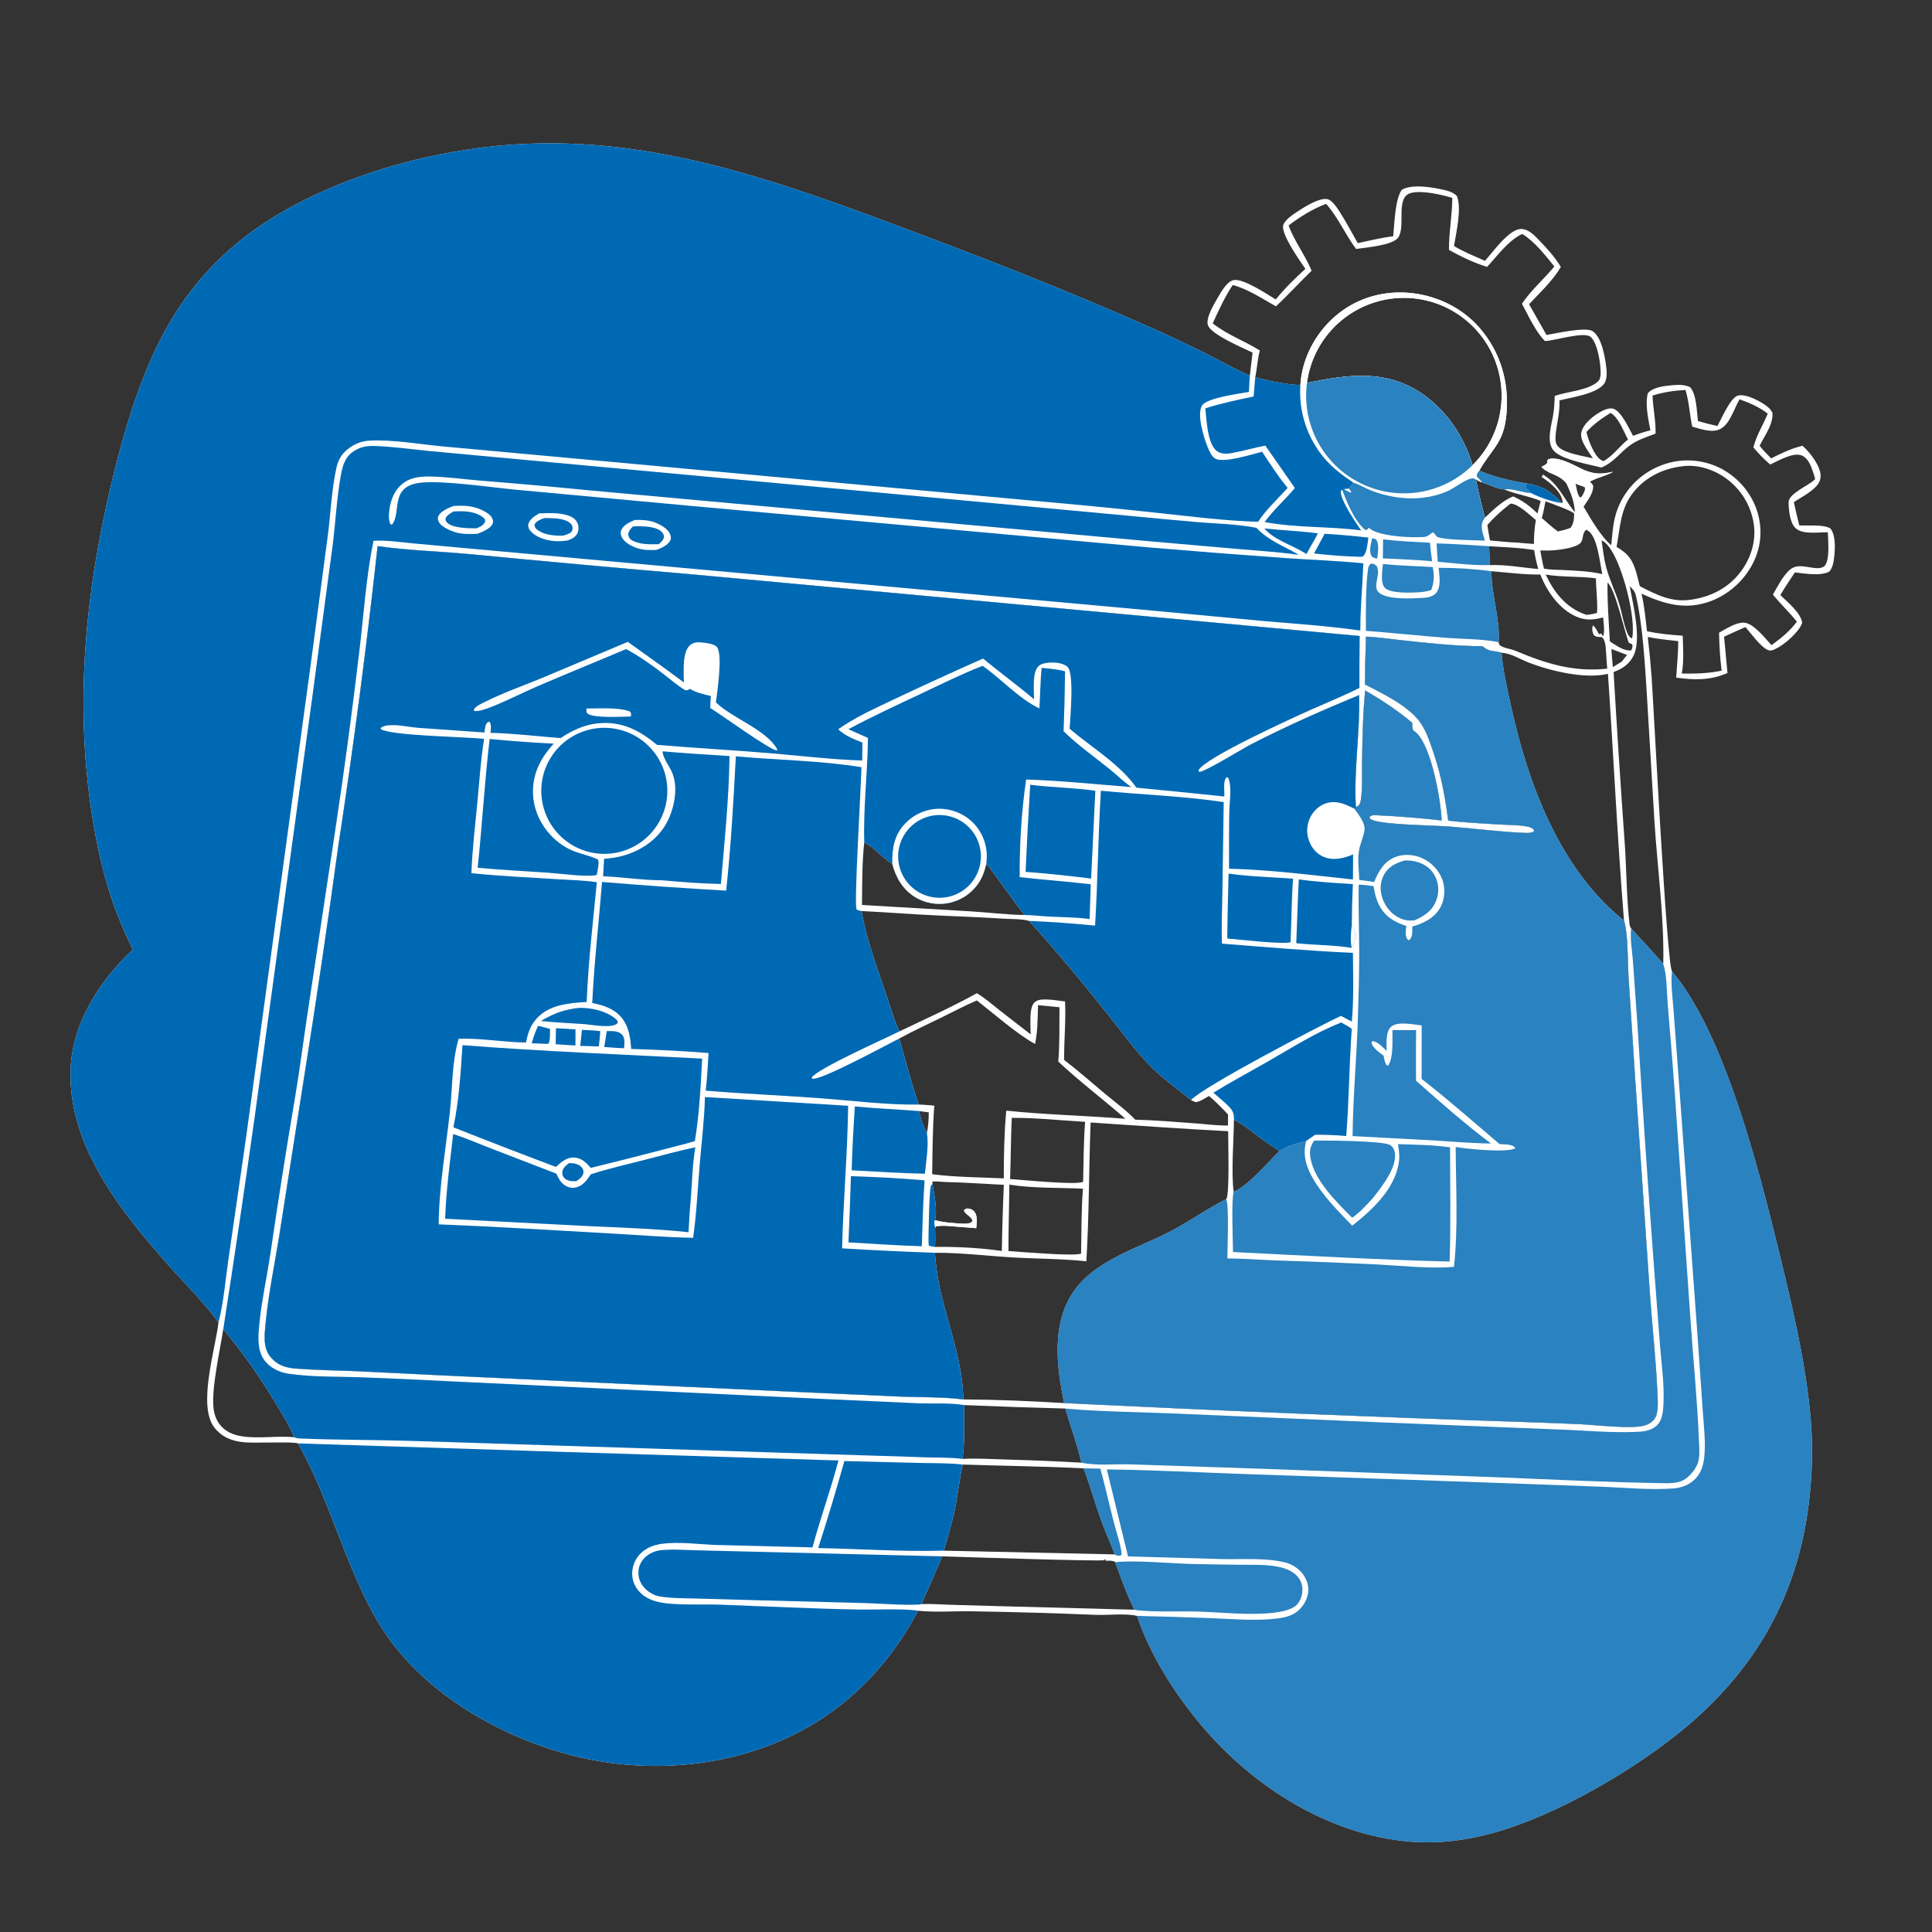 <?xml version="1.0" encoding="utf-8" ?>
<svg xmlns="http://www.w3.org/2000/svg" xmlns:xlink="http://www.w3.org/1999/xlink" width="1024" height="1024">
	<rect width="100%" height="100%" fill="#333333" stroke="none"/>
	<path fill="white" d="M70.394 503.336Q66.02 494.393 62.377 485.127C55.193 466.782 50.982 447.361 48.168 427.907C39.903 370.76 45.396 314.196 58.592 258.174C63.956 235.399 70.48 212.175 79.897 190.706C101.201 142.135 135.462 114.969 183.715 96.148Q197.411 90.857 211.564 86.949Q225.717 83.041 240.187 80.554C323.419 65.514 395.875 89.854 472.736 118.525C518.997 135.781 565.374 153.763 610.488 173.867Q624.742 180.186 638.688 187.161C646.593 191.186 654.31 195.549 662.438 199.123Q663.197 193.002 663.882 186.872C658.757 184.41 642.756 177.655 640.378 172.73C638.576 168.996 643.72 160.786 645.53 157.63C647.201 154.717 650.45 148.922 654.07 148.423C659.293 147.702 671.48 155.867 676.185 158.721C680.975 152.774 686.272 147.629 691.89 142.494C688.799 138.009 679.664 125.094 680.036 119.976C680.237 117.225 684.419 114.332 686.533 112.898C690.217 110.4 698.812 104.731 703.406 105.526C706.069 105.988 708.835 110.352 710.255 112.577C713.612 117.837 716.557 123.434 719.639 128.865C725.842 127.541 732.129 125.994 738.425 125.218C739.106 118.835 739.285 105.849 742.966 100.608C748.378 97.345 759.65 99.281 765.515 100.698C768.065 101.315 770.431 101.998 772.244 103.971C774.79 110.774 771.84 123.183 770.647 130.381C775.796 133.529 781.571 135.79 787.082 138.234C791.251 133.604 799.768 121.507 806.072 121.371C809.721 121.292 812.626 124.093 814.989 126.53C819.408 131.087 824.016 136.005 827.275 141.471C822.974 148.824 816.232 155.028 810.445 161.25L819.685 177.559C824.59 176.74 840.478 173.064 844.135 175.538C848.723 178.64 850.319 187.575 851.096 192.715C851.573 195.873 852.182 200.721 850.174 203.445C846.247 208.774 832.637 210.683 826.508 212.227C826.521 212.42 826.537 212.613 826.547 212.807C826.912 219.504 824 228.605 824.486 233.577C824.626 235.007 825.194 236.195 826.294 237.131C830.235 240.484 839.192 241.686 844.26 242.914C842.045 239.401 837.097 233.433 838.151 229.126C839.317 224.357 844.743 220.133 848.952 217.934C850.63 217.058 853.043 216.092 854.973 216.608C859.277 217.758 863.489 227.307 865.546 231.007C868.602 229.851 871.578 228.845 874.754 228.076C873.621 222.148 871.873 214.38 873.367 208.444C876.069 205.18 882.269 204.546 886.3 204.182C889.53 203.89 892.874 203.779 895.841 205.253C899.233 209.102 899.32 218.101 899.939 223.161C903.374 224.176 906.792 225.038 910.294 225.791C912.252 222.264 917.055 210.827 921.128 209.684C924.928 208.616 931.393 211.941 934.636 214.017C936.713 215.347 938.312 216.58 939.439 218.801C939.892 225.019 935.252 230.871 932.641 236.27C934.516 238.647 936.621 240.782 938.727 242.951C944.186 240.249 949.408 237.657 955.383 236.268C959.212 239.642 964.765 246.731 964.953 251.995C965.042 254.494 963.911 256.511 962.182 258.234C959.034 261.373 954.507 263.725 950.771 266.122Q952.086 272.322 953.65 278.463C958.453 278.796 965.95 277.758 970.131 280.072C973.006 283.6 972.644 290.617 972.185 294.961C971.888 297.77 971.471 300.662 969.64 302.904C964.953 305.534 956.438 303.929 951.317 303.392C948.724 307.36 945.965 311.29 943.632 315.415C947.35 319.118 954.596 324.819 955.196 330.21C953.287 335.265 945.618 341.885 940.73 344.1C939.475 344.669 938.418 345.077 937.086 344.53C933.11 342.898 928.07 335.702 925.136 332.359Q919.435 334.836 913.797 337.455L915.603 356.697C906.523 360.684 898.101 360.498 888.412 359.15C888.852 352.73 889.454 346.262 889.514 339.827C884.181 339.152 878.602 338.74 873.362 337.573Q874.604 348.139 875.377 358.75C876.649 377.364 883.35 509.842 886.17 514.796C914.18 547.947 932.259 620.066 942.678 662.571C949.493 690.371 956.216 718.449 959.233 746.958Q960.318 757.23 960.411 767.559Q960.505 777.887 959.608 788.177C955.287 840.118 933.669 881.639 893.773 915.239C867.222 937.599 825.217 962.122 791.732 971.403C777.184 975.435 762.339 977.384 747.248 976.112C704.109 972.476 663.988 946.896 636.551 914.237C622.608 897.641 609.498 877.074 602.686 856.453C596.666 855.009 587.387 856.145 580.976 855.916Q548.219 854.552 515.438 854.029C505.754 853.837 496.231 854.686 486.555 853.723C473.258 879.201 453.442 901.027 428.371 915.334C390.136 937.153 342.519 941.236 300.372 929.648C264.212 919.706 227.187 898.36 205.304 867.329C197.362 856.067 191.473 843.202 186.169 830.525C177.045 808.717 169.643 785.635 157.958 765.038C155.407 763.988 135.105 764.986 129.313 764.436C122.989 763.835 117.757 761.79 113.691 756.709C104.5 745.223 114.282 714.618 115.802 700.872C108.318 690.602 99.161 681.576 90.708 672.115C64.93 643.265 35.995 607.774 37.388 566.794C38.217 542.411 52.963 519.497 70.394 503.336ZM510.568 741.727C528.279 741.828 546.319 742.56 563.993 743.665Q687.037 749.691 810.159 753.791Q823.971 754.256 837.777 754.875C845.72 755.264 864.324 757.456 871.253 755.649C873.646 755.025 876.187 753.563 877.382 751.305C879.191 747.89 878.594 741.223 878.428 737.452C877.67 720.282 875.728 703.12 874.506 685.968L866.643 571.22L863.157 517.553C862.661 509.397 862.977 494.948 860.744 487.788C857.224 444.312 855.231 400.659 852.24 357.138C840.082 360.113 821.277 355.531 809.905 351.035C805.175 349.165 801.001 346.347 795.816 345.953C795.656 345.903 795.499 345.846 795.337 345.805C791.328 344.768 789.095 345.505 785.767 342.492C770.912 342.498 755.997 340.729 741.242 339.158C735.539 338.552 729.719 337.645 723.994 337.4Q723.511 350.091 723.453 362.792C732.865 367.557 747.348 374.559 753.172 383.507C756.576 388.737 758.549 395.197 760.487 401.105C764.107 412.144 766.065 423.432 767.598 434.912C776.865 436.097 786.392 436.475 795.722 437.038C800.233 437.311 805.029 437.186 809.46 438.087C811 438.401 812.112 438.754 813.119 439.976L812.842 440.872C811.208 441.546 809.656 441.511 807.919 441.436C794.859 440.873 781.684 439.168 768.637 438.117C759.688 437.396 733.663 437.232 727.371 434.616C726.661 434.32 726.637 434.269 726.097 433.892L725.885 432.984C727.008 431.918 728.11 432.04 729.636 432.108C741.014 432.609 752.789 433.571 764.106 434.863C763.711 424.342 758.77 396.025 750.744 388.457C750.218 387.962 749.652 387.58 749.053 387.18C748.46 385.8 748.515 384.572 748.517 383.104C740.748 376.541 732.371 371.047 723.581 365.968C722.313 378.488 722.123 391.281 721.916 403.86C721.81 410.328 722.244 417.351 721.302 423.724C721.068 425.307 720.824 426.321 719.573 427.405L718.63 427.575C717.494 407.838 720.936 388.137 720.354 368.408C701.093 376.373 681.787 384.913 663.241 394.43C659.144 396.532 638.082 409.465 635.637 409.162L635.154 408.355C637.595 402.004 686.805 379.701 695.388 375.881C703.791 372.142 712.281 368.724 720.505 364.586C720.53 355.426 720.467 346.256 720.601 337.097L367.75 304.507Q308.09 299.395 248.487 293.664C232.467 292.174 216.041 291.746 200.143 289.463Q191.417 369.164 179.304 448.422Q170.718 511.323 160.701 574.013L147.996 655.039C145.55 670.268 142.298 685.673 140.818 701.012C140.242 706.976 139.227 714.156 143.293 719.138C146.872 723.526 151.278 724.956 156.764 725.381C167.576 726.219 178.473 726.323 189.308 726.778L234.236 728.988L417.052 737.511L476.957 740.224C487.954 740.658 499.687 740.339 510.568 741.727ZM564.631 746.557Q537.885 745.858 511.153 744.731C510.734 754.017 511.591 764.138 510.113 773.244C517.891 772.838 525.801 773.359 533.582 773.587Q553.39 774.121 573.173 775.243C570.947 765.554 567.468 756.089 564.631 746.557ZM155.924 761.758C153.756 756.267 150.463 751.052 147.46 745.979C138.743 731.255 129.241 717.655 118.34 704.468C116.618 715.715 112.103 735.271 113.143 746.049C113.436 749.083 114.35 752.012 116.113 754.521C119.024 758.661 123.548 760.586 128.424 761.299C137.506 762.628 146.832 760.893 155.924 761.758ZM816.384 291.756C817.004 294.958 817.508 298.261 818.356 301.407C821.423 301.969 824.516 301.989 827.624 302.081C834.831 302.469 842.184 302.634 849.236 304.295C848.046 298.865 846.749 284.507 841.722 281.327C841.323 281.074 841.075 280.987 840.618 280.782C840.515 280.9 840.409 281.017 840.308 281.137C838.541 283.246 839.264 285.595 837.964 287.43C835.983 290.226 827.653 291.254 824.356 291.59C821.727 291.857 819.024 291.832 816.384 291.756ZM872.956 334.547C879.208 335.963 885.507 336.46 891.881 336.937C892.067 343.528 892.586 350.497 891.368 356.992C898.631 357.108 905.376 356.96 912.511 355.467Q911.262 345.43 911.145 335.317C914.862 333.347 919.982 329.841 924.254 330.02C929.491 330.24 935.497 338.323 938.938 341.94C943.988 338.301 948.643 334.514 952.379 329.499C948.37 324.518 943.75 320.088 939.65 315.178C942.137 310.926 944.561 305.959 948.085 302.486C952.572 298.061 958.152 301.18 963.561 301.135C964.911 301.124 966.545 300.734 967.373 299.575C969.89 296.05 968.918 286.461 968.787 282.144C963.861 281.971 955.398 283.591 951.558 279.818C948.676 276.986 948.033 270.216 947.994 266.266C947.947 261.574 958.333 257.557 961.626 254.353C961.777 254.206 961.924 254.056 962.073 253.907C961.652 252.389 961.225 250.861 960.694 249.377C959.632 246.413 958.15 242.774 955.059 241.446C950.447 239.464 942.447 244.321 938.232 246.212Q933.379 242.036 929.316 237.087C929.501 236.465 929.705 235.849 929.891 235.227C931.556 229.663 934.786 224.648 936.937 219.238C932.545 215.8 927.259 213.475 922.024 211.66C919.126 216.325 917.139 224.324 912.131 227.192C907.64 229.765 901.499 227.387 896.919 226.128C895.529 219.744 895.284 212.897 893.336 206.677C887.259 207.026 881.693 207.841 875.863 209.648C876.153 216.452 877.654 222.983 877.491 229.837C872.981 231.551 868.009 233.089 864.072 235.924C858.518 239.923 855.357 245.143 848.722 247.801C842.356 246.112 827.909 243.767 823.539 238.932C819.226 234.16 822.565 224.631 823.359 219.014C823.788 215.976 823.924 212.921 824.039 209.858C830.684 207.454 841.636 207.015 846.889 202.254C848.167 201.096 848.358 199.29 848.374 197.641C848.421 192.742 846.804 182.088 843.183 178.653C839.876 175.514 824.412 180.456 819.505 180.707L818.809 180.737C813.625 175.39 810.218 167.464 806.66 160.983C811.39 153.886 818.38 147.865 823.838 141.225C818.783 135.038 813.654 128.298 806.835 123.986C799.401 127.454 793.729 135.52 788.195 141.445C781.462 139.433 774.128 135.88 767.986 132.457C767.887 123.301 769.727 114.092 769.753 104.861C763.789 103.17 754.03 100.78 747.92 102.256C739.33 104.332 745.255 119.86 741.092 125.861C738.126 130.138 723.888 131.157 718.743 131.961C713.003 124.233 709.296 115.346 702.883 108.044C695.858 110.645 688.939 114.973 682.994 119.495C686.121 128.104 691.761 135.136 695.18 143.504C688.77 149.682 682.803 156.307 676.272 162.365C668.951 158.282 661.501 153.206 653.361 151.069C649.107 157.499 645.978 164.402 642.763 171.382C650.432 177.444 659.531 180.631 667.745 185.756C666.467 190.408 666.309 195.282 665.293 199.997C672.971 201.915 681.281 203.75 689.216 204.101C690.039 190.339 696.863 177.206 707.147 168.079C717.824 158.603 731.631 154.167 745.84 155.134C760.413 156.126 774.588 162.697 784.208 173.777C795.209 186.449 799.845 202.247 798.496 218.938C797.205 234.907 791.053 237.237 784.027 249.469C792.254 252.774 800.191 254.769 808.936 256.168C817.573 257.615 821.888 260.377 827.987 266.631C828.275 266.045 828.293 266.165 828.11 265.242C827.171 260.5 821.649 255.824 817.821 253.306L817.033 252.792L817.547 252.18L817.675 251.478C825.907 256.207 828.623 264.011 834.263 270.916L834.732 271.483C834.383 265.638 832.589 261.348 830.142 256.096C827.854 253.148 824.681 251.981 821.368 250.511C819.946 249.66 817.999 248.778 817.046 247.423C818.239 246.932 818.992 246.484 819.947 245.615C820.054 244.751 820.136 244.232 820.493 243.423C826.489 241.767 834.231 246.765 839.633 249.154C845.603 251.51 848.843 251.335 855.095 250.034C852.11 251.966 843.43 254.117 842.692 255.477C843.68 255.982 843.919 256.544 844.425 257.504C844.564 261.528 841.427 265.277 839.332 268.556C842.849 274.526 848.659 284.636 853.991 288.978C854.73 281.888 854.919 275.645 857.674 268.914C861.802 258.825 869.548 251.159 879.624 246.993Q880.507 246.626 881.406 246.302Q882.306 245.979 883.221 245.701Q884.135 245.422 885.063 245.19Q885.99 244.957 886.927 244.77Q887.865 244.584 888.811 244.444Q889.757 244.303 890.708 244.21Q891.66 244.117 892.614 244.071Q893.569 244.025 894.525 244.027Q895.481 244.028 896.436 244.077Q897.391 244.125 898.342 244.221Q899.293 244.317 900.239 244.459Q901.184 244.602 902.121 244.791Q903.058 244.98 903.985 245.216Q904.911 245.451 905.825 245.732Q906.739 246.013 907.638 246.339Q908.536 246.664 909.418 247.034Q910.302 247.411 911.166 247.831Q912.031 248.25 912.874 248.712Q913.717 249.173 914.536 249.675Q915.355 250.178 916.149 250.719Q916.943 251.261 917.709 251.84Q918.476 252.42 919.213 253.036Q919.95 253.653 920.656 254.304Q921.362 254.956 922.036 255.642Q922.709 256.327 923.348 257.045Q923.988 257.762 924.591 258.51Q925.194 259.258 925.76 260.034Q926.327 260.811 926.854 261.614Q927.381 262.417 927.869 263.245Q928.357 264.073 928.803 264.924Q929.25 265.775 929.654 266.647Q930.059 267.519 930.42 268.409C934.084 277.621 934.001 287.669 929.957 296.741Q929.535 297.673 929.069 298.584Q928.602 299.495 928.091 300.381Q927.581 301.268 927.028 302.129Q926.475 302.99 925.88 303.823Q925.285 304.655 924.651 305.458Q924.016 306.261 923.343 307.032Q922.671 307.803 921.961 308.54Q921.251 309.277 920.506 309.978Q919.761 310.68 918.983 311.344Q918.205 312.009 917.395 312.634Q916.585 313.26 915.746 313.845Q914.907 314.43 914.04 314.974Q913.173 315.518 912.281 316.018Q911.388 316.519 910.473 316.976Q909.557 317.432 908.62 317.844Q907.683 318.255 906.727 318.62C893.443 323.552 882.302 320.231 869.998 314.671C871.608 321.039 872.141 328.029 872.956 334.547ZM804.591 287.623Q808.799 288.056 813.023 288.293C813.002 283.976 813.314 279.875 814.027 275.616C810.678 272.926 804.909 267.067 800.615 266.917C796.152 270.376 792.039 273.983 788.349 278.269C788.772 280.994 789.147 283.735 789.708 286.436C794.648 286.858 799.638 287.456 804.591 287.623ZM846.462 324.815C846.878 318.724 845.909 312.624 845.879 306.528C837.08 305.356 827.924 305.998 819.24 304.535C823.593 313.805 829.847 321.866 839.732 325.485Q840.338 325.706 840.951 325.908C842.771 325.63 844.739 325.476 846.462 324.815ZM840.858 228.958C841.701 233.06 844.919 241.535 848.622 243.848C849.125 244.162 849.447 244.216 849.98 244.362C854.943 241.611 858.453 236.454 862.87 232.92C860.683 228.918 857.755 220.949 853.596 218.864C848.934 221.767 844.545 224.843 840.858 228.958ZM789.639 299.521C797.916 299.136 806.983 300.894 815.309 301.583C814.396 298.241 813.592 295.01 813.168 291.568C805.404 290.191 797.151 290.069 789.282 289.502L789.639 299.521ZM853.266 339.961C856.285 341.882 860.9 345.381 864.674 344.65C865.039 343.4 865.585 342.639 865.006 341.424L863.241 340.638C861.002 334.523 856.075 312.048 852.029 308.777C851.83 319.089 852.692 329.651 853.266 339.961ZM499.392 824.897Q493.996 837.619 488.338 850.226C493.266 849.968 498.309 850.399 503.242 850.554L528.205 851.26L601.225 853.185C597.213 845.099 594.173 836.452 591.082 827.984L590.94 827.775C589.331 826.981 587.776 827.217 586.022 827.228L585.787 826.266C585.547 826.489 585.371 826.812 585.068 826.935C583.33 827.641 508.792 825.2 499.392 824.897ZM817.173 274.541C819.949 277.027 822.715 279.446 825.697 281.683C827.957 281.119 830.347 280.682 832.469 279.708C834.085 277.514 834.3 274.883 834.321 272.224C833.504 270.835 821.287 266.467 819.131 265.687C818.535 268.613 818.074 271.699 817.173 274.541ZM790.484 302.757C790.428 315.289 795.208 327.977 794.303 340.37C794.474 341.037 794.442 341.637 795.03 342.069C797.039 343.546 800.904 343.937 803.318 344.954C819.521 351.779 834.009 356.317 851.851 354.402Q851.559 349.802 851.202 345.207C850.993 342.77 850.961 339.286 849.016 337.653C847.481 337.602 846.106 337.748 844.857 336.72C843.89 335.023 843.715 333.348 844.206 331.464C845.734 332.362 846.567 334.67 847.533 336.21C848.189 335.891 847.818 336.046 848.658 335.772L849.588 337.198C850.779 335.396 849.848 329.616 849.704 327.259C844.649 328.57 840.531 328.99 835.598 326.875C826.473 322.964 819.909 313.484 816.415 304.514C807.857 304.634 799.026 303.44 790.484 302.757ZM859.569 350.665L862.378 347.137L854.06 343.972C854.311 347.164 854.486 350.385 854.852 353.564L859.569 350.665ZM814.888 272.141Q815.698 268.812 816.607 265.509C810.326 262.902 803.541 261.996 797.277 259.426C793.788 259.23 789.049 256.882 785.664 255.689C784.442 255.33 783.351 254.713 782.225 254.13Q784.313 264.33 787.034 274.38C791.341 270.338 796.517 265.196 802.068 263.106C807.107 265.423 810.964 268.242 814.888 272.141ZM856.811 289.878C863.259 293.566 865.534 297.149 867.498 304.29Q868.367 307.467 869.13 310.672C877.82 315.198 885.999 319.384 896.12 317.863C906.698 316.4 916.153 311.651 922.65 302.979C928.126 295.67 930.878 286.647 929.504 277.542Q929.367 276.651 929.186 275.768Q929.005 274.886 928.781 274.013Q928.556 273.14 928.289 272.279Q928.022 271.419 927.713 270.572Q927.403 269.726 927.052 268.896Q926.702 268.066 926.31 267.254Q925.919 266.442 925.488 265.651Q925.057 264.86 924.587 264.091Q924.117 263.321 923.61 262.576Q923.103 261.831 922.56 261.112Q922.017 260.393 921.438 259.702Q920.86 259.011 920.249 258.349Q919.637 257.687 918.994 257.056Q918.35 256.426 917.676 255.827Q917.002 255.229 916.299 254.665Q915.597 254.101 914.867 253.572C908.381 248.81 899.714 246.047 891.632 247.118C891.539 247.13 891.448 247.158 891.356 247.178C881.317 248.362 871.938 253.045 865.626 261.061C858.743 269.802 858.766 279.497 856.811 289.878ZM838.726 262.62C839.371 261.262 840.268 259.911 840.037 258.366C838.458 257.373 836.647 257.35 835.102 256.288C835.618 258.688 835.888 261.608 837.319 263.636C838.298 263.45 838.149 263.358 838.726 262.62ZM865.1 338.153C867.166 327.24 860.065 300.513 853.729 291.194C852.474 289.349 851.048 287.3 848.879 286.49C849.537 291.216 850.097 296.016 851.303 300.638C852.98 307.067 855.953 313.012 857.983 319.32C859.665 324.546 860.427 330.391 862.471 335.432C862.969 336.66 863.596 337.463 864.622 338.278L865.1 338.153ZM864.54 492.129C870.244 498.324 876.061 504.457 881.542 510.85Q881.599 509.194 881.614 507.538C881.789 483.494 878.372 459.1 876.878 435.085L872.968 369.792C871.952 353.591 870.739 330.791 866.96 315.308C866.478 313.335 865.156 312.095 863.776 310.685C865.523 320.322 870.099 338.398 865.933 347.271C863.753 351.914 859.931 354.483 855.238 356.194Q857.929 402.246 861.232 448.259C862.112 462.142 862.125 476.134 863.701 489.966C863.804 490.864 864.073 491.374 864.54 492.129ZM510.297 776.245C508.45 784.15 507.674 792.289 506.049 800.242C504.562 807.514 502.21 814.703 500.302 821.883L590.83 823.86C588.622 817.763 585.762 811.91 583.596 805.792C580.361 796.652 577.739 787.312 574.328 778.23C552.988 777.186 531.642 776.936 510.297 776.245ZM692.714 202.946C713.909 198.638 733.835 195.569 752.923 208.13C766.314 216.941 776.022 231.219 780.468 246.547Q781.198 245.826 781.9 245.077Q782.601 244.327 783.272 243.551Q783.943 242.775 784.582 241.972Q785.222 241.17 785.83 240.343Q786.437 239.515 787.011 238.665Q787.586 237.814 788.126 236.942Q788.666 236.069 789.171 235.176Q789.676 234.282 790.145 233.37Q790.615 232.457 791.047 231.527Q791.48 230.596 791.876 229.649Q792.271 228.702 792.629 227.74Q792.987 226.779 793.306 225.803Q793.626 224.828 793.906 223.841Q794.187 222.854 794.428 221.856Q794.669 220.859 794.871 219.852Q795.073 218.846 795.234 217.833Q795.396 216.819 795.517 215.8Q795.638 214.781 795.719 213.758Q795.8 212.735 795.84 211.71Q795.88 210.684 795.88 209.658Q795.879 208.632 795.838 207.606Q795.797 206.581 795.715 205.558Q795.634 204.535 795.512 203.516Q795.39 202.497 795.227 201.484Q795.065 200.47 794.863 199.464Q794.66 198.458 794.418 197.461Q794.176 196.464 793.895 195.477Q793.613 194.49 793.293 193.515Q792.973 192.54 792.614 191.578Q792.256 190.617 791.859 189.67Q791.463 188.724 791.03 187.793Q790.596 186.863 790.126 185.951Q789.656 185.039 789.15 184.146Q788.644 183.253 788.103 182.381Q787.562 181.509 786.988 180.658Q786.413 179.808 785.805 178.982Q785.196 178.155 784.556 177.353Q783.916 176.551 783.244 175.775Q782.572 174.999 781.87 174.251Q781.168 173.502 780.438 172.782Q779.707 172.061 778.948 171.371Q778.189 170.68 777.403 170.02Q776.617 169.359 775.806 168.731Q774.995 168.102 774.159 167.506Q773.324 166.91 772.465 166.348Q771.607 165.786 770.727 165.258Q769.847 164.73 768.947 164.237Q768.046 163.744 767.127 163.288Q766.208 162.831 765.272 162.411Q764.335 161.991 763.383 161.609Q762.431 161.227 761.464 160.882Q760.497 160.538 759.518 160.232Q758.538 159.926 757.547 159.659Q756.556 159.392 755.556 159.165Q754.555 158.937 753.546 158.75Q752.537 158.562 751.521 158.415Q750.506 158.267 749.485 158.16Q748.464 158.053 747.44 157.986Q746.416 157.92 745.39 157.894Q744.365 157.868 743.338 157.882Q742.312 157.897 741.287 157.952Q740.263 158.008 739.241 158.103Q738.219 158.199 737.202 158.335Q736.185 158.472 735.174 158.648Q734.163 158.824 733.16 159.041Q732.157 159.257 731.163 159.513Q730.169 159.769 729.186 160.064Q728.203 160.359 727.233 160.692Q726.262 161.026 725.306 161.398Q724.349 161.77 723.408 162.179Q722.467 162.589 721.543 163.035Q720.619 163.482 719.713 163.964Q718.808 164.447 717.922 164.965Q717.036 165.483 716.171 166.036Q715.307 166.589 714.465 167.175Q713.623 167.762 712.805 168.382Q711.986 169.001 711.193 169.653Q710.401 170.304 709.634 170.986Q708.867 171.669 708.128 172.381Q707.39 173.093 706.68 173.834Q705.969 174.575 705.289 175.343Q704.609 176.112 703.96 176.906Q703.31 177.701 702.693 178.521Q702.076 179.341 701.491 180.184Q700.907 181.028 700.357 181.894Q699.806 182.76 699.291 183.648Q698.775 184.535 698.295 185.442Q697.814 186.349 697.371 187.274Q696.927 188.199 696.52 189.141Q696.113 190.084 695.744 191.041Q695.374 191.999 695.043 192.97Q694.712 193.941 694.42 194.925Q694.128 195.909 693.875 196.903Q693.621 197.898 693.408 198.902Q693.194 199.906 693.021 200.917Q692.847 201.928 692.714 202.946Z"/>
	<path fill="#0069B4" d="M70.394 503.336Q66.02 494.393 62.377 485.127C55.193 466.782 50.982 447.361 48.168 427.907C39.903 370.76 45.396 314.196 58.592 258.174C63.956 235.399 70.48 212.175 79.897 190.706C101.201 142.135 135.462 114.969 183.715 96.148Q197.411 90.857 211.564 86.949Q225.717 83.041 240.187 80.554C323.419 65.514 395.875 89.854 472.736 118.525C518.997 135.781 565.374 153.763 610.488 173.867Q624.742 180.186 638.688 187.161C646.593 191.186 654.31 195.549 662.438 199.123Q662.13 203.426 661.962 207.736C657.281 208.569 639.587 210.831 637.082 214.967C634.141 219.821 638.222 232.536 640.262 237.409C641.033 239.249 642.321 242.124 644.189 243.114C648.77 245.543 663.902 240.718 668.941 239.425C673.251 245.932 677.489 252.602 682.495 258.606C677.219 264.412 671.116 270.006 666.798 276.56C649.123 276.046 631.33 273.747 613.754 271.866Q583.146 268.563 552.481 265.844L308.986 243.418L234.684 236.611C221.915 235.42 208.762 232.963 195.942 233.531C191.023 233.749 186.345 235.963 182.829 239.39C180.242 241.912 178.991 244.818 178.235 248.304C175.764 259.713 175.265 271.926 173.787 283.526L164.329 354.866L130.405 603.042L120.976 668.181C119.414 678.841 118.549 690.48 115.802 700.872C108.318 690.602 99.161 681.576 90.708 672.115C64.93 643.265 35.995 607.774 37.388 566.794C38.217 542.411 52.963 519.497 70.394 503.336Z"/>
	<path fill="#0069B4" fill-opacity="0.835" d="M586.649 778.832C611.44 779.112 636.295 780.463 661.079 781.313L796.199 786.052L850.248 788.056C862.269 788.562 874.658 789.763 886.664 788.924C890.619 788.648 894.243 787.509 897.329 784.937C901.229 781.688 902.686 777.517 903.255 772.616C904.188 764.578 903.029 755.987 902.506 747.919L899.575 705.85L889.259 565.338L886.967 534.807C886.483 528.452 885.506 521.581 886.121 515.233C886.135 515.087 886.153 514.941 886.17 514.796C914.18 547.947 932.259 620.066 942.678 662.571C949.493 690.371 956.216 718.449 959.233 746.958Q960.318 757.23 960.411 767.559Q960.505 777.887 959.608 788.177C955.287 840.118 933.669 881.639 893.773 915.239C867.222 937.599 825.217 962.122 791.732 971.403C777.184 975.435 762.339 977.384 747.248 976.112C704.109 972.476 663.988 946.896 636.551 914.237C622.608 897.641 609.498 877.074 602.686 856.453Q623.336 856.903 643.973 857.751C655.028 858.17 666.564 859.241 677.552 857.747C681.132 857.26 684.66 856.431 687.538 854.123C690.82 851.492 693.166 847.505 693.431 843.265C693.672 839.414 691.995 835.689 689.384 832.925Q688.951 832.473 688.487 832.054Q688.022 831.634 687.529 831.25Q687.035 830.865 686.515 830.518Q685.995 830.17 685.451 829.861Q684.906 829.552 684.341 829.283Q683.776 829.015 683.193 828.788Q682.61 828.561 682.012 828.377Q681.414 828.193 680.804 828.053C670.356 825.573 658.699 826.588 647.99 826.344L597.878 824.919L586.649 778.832Z"/>
	<path fill="#0069B4" d="M157.958 765.038L299.499 769.574L444.403 774.08C440.316 789.581 434.774 804.682 430.654 820.153L379.742 818.867C370.411 818.553 359.828 816.99 350.649 818.278C346.485 818.862 342.549 820.353 339.528 823.361Q339.003 823.88 338.532 824.447Q338.061 825.015 337.647 825.625Q337.234 826.236 336.882 826.885Q336.53 827.533 336.244 828.213Q335.957 828.892 335.738 829.597Q335.519 830.301 335.37 831.024Q335.221 831.746 335.144 832.48Q335.066 833.213 335.061 833.951C335.047 837.961 336.727 841.681 339.638 844.419C342.57 847.177 346.357 848.631 350.265 849.354C358.972 850.964 372.231 850.168 381.482 850.5C406.191 851.388 430.931 852.687 455.65 853.085C463.463 853.211 479.943 852.523 486.555 853.723C473.258 879.201 453.442 901.027 428.371 915.334C390.136 937.153 342.519 941.236 300.372 929.648C264.212 919.706 227.187 898.36 205.304 867.329C197.362 856.067 191.473 843.202 186.169 830.525C177.045 808.717 169.643 785.635 157.958 765.038Z"/>
	<path fill="white" d="M200.143 289.463C216.041 291.746 232.467 292.174 248.487 293.664Q308.09 299.396 367.75 304.507L720.601 337.097C720.467 346.256 720.53 355.426 720.505 364.586C712.281 368.724 703.791 372.142 695.388 375.881C686.805 379.701 637.595 402.004 635.154 408.355L635.637 409.162C638.082 409.465 659.144 396.532 663.241 394.43C681.787 384.913 701.093 376.373 720.354 368.408C720.936 388.137 717.494 407.838 718.63 427.575L719.573 427.405C720.824 426.321 721.068 425.307 721.302 423.724C722.244 417.351 721.81 410.328 721.916 403.86C722.123 391.281 722.313 378.488 723.581 365.968C732.371 371.047 740.748 376.541 748.517 383.104C748.515 384.572 748.46 385.8 749.053 387.18C749.652 387.58 750.218 387.962 750.744 388.457C758.77 396.025 763.711 424.342 764.106 434.863C752.789 433.571 741.014 432.609 729.636 432.108C728.11 432.04 727.008 431.918 725.885 432.984L726.097 433.892C726.637 434.269 726.661 434.32 727.371 434.616C733.663 437.232 759.688 437.396 768.637 438.117C781.684 439.168 794.859 440.873 807.919 441.436C809.656 441.511 811.208 441.546 812.842 440.872L813.119 439.976C812.112 438.754 811 438.401 809.46 438.087C805.029 437.186 800.233 437.311 795.722 437.038C786.392 436.475 776.865 436.097 767.598 434.912C766.065 423.432 764.107 412.144 760.487 401.105C758.549 395.197 756.576 388.737 753.172 383.507C747.348 374.559 732.865 367.557 723.453 362.792Q723.511 350.091 723.994 337.4C729.719 337.645 735.539 338.552 741.242 339.158C755.997 340.729 770.912 342.498 785.767 342.492C789.095 345.505 791.328 344.768 795.337 345.805C795.499 345.846 795.656 345.903 795.816 345.953C796.699 355.797 798.888 365.263 801.016 374.891C809.872 414.962 826.128 458.796 858.446 486.051Q859.555 486.973 860.744 487.788C862.977 494.948 862.661 509.397 863.157 517.553L866.643 571.22L874.506 685.968C875.728 703.12 877.67 720.282 878.428 737.452C878.594 741.223 879.191 747.89 877.382 751.305C876.187 753.563 873.646 755.025 871.253 755.649C864.324 757.456 845.72 755.264 837.777 754.875Q823.971 754.256 810.159 753.791Q687.037 749.691 563.993 743.665C560.788 727.958 558.387 710.889 563.606 695.353C572.217 669.72 599.661 663.577 621.081 652.274C630.89 647.098 639.994 640.507 649.912 635.587C651.837 633.163 650.909 604.946 650.952 599.558C626.657 598.3 602.329 596.566 578.052 594.947C577.093 619.47 577.283 643.993 575.78 668.504C562.739 667.127 549.255 667.201 536.134 666.422C522.67 665.623 508.972 663.906 495.505 664.006C496.1 670.943 496.931 677.699 498.506 684.499C502.915 703.538 510.261 721.925 510.568 741.727C499.687 740.339 487.954 740.658 476.957 740.224L417.052 737.511L234.236 728.988L189.308 726.778C178.473 726.323 167.576 726.219 156.764 725.381C151.278 724.956 146.872 723.526 143.293 719.138C139.227 714.156 140.242 706.976 140.818 701.012C142.298 685.673 145.55 670.268 147.996 655.039L160.701 574.013Q170.718 511.323 179.304 448.422Q191.417 369.164 200.143 289.463ZM476.71 546.658C490.437 540.085 504.426 533.825 517.73 526.421C521.871 528.84 525.557 532.102 529.315 535.068Q537.753 541.692 546.271 548.213C546.306 544.197 545.311 534.825 547.986 531.637C549.431 529.916 551.868 529.722 553.952 529.726C557.407 529.733 561.057 530.391 564.496 530.789C565.006 541.139 563.899 551.462 564.022 561.783C571.488 567.514 578.528 573.754 585.756 579.777C591.034 584.175 596.964 588.484 601.692 593.441C612.636 593.757 623.586 594.654 634.502 595.481C639.918 595.892 645.413 596.624 650.845 596.548L650.89 590.7Q646.109 585.528 640.82 580.876C638.506 582.108 636.353 583.836 633.725 584.166C632.827 583.831 632.077 583.524 631.24 583.047C624.268 577.154 616.899 572.271 610.387 565.721C601.647 556.929 594.348 546.58 586.595 536.921Q566.766 511.887 545.472 488.086C541.434 486.985 536.286 487.185 532.096 486.924C520.482 486.198 508.909 485.72 497.287 485.228C483.716 484.653 470.169 483.504 456.599 482.875C459.299 498.236 465.066 513.53 470.088 528.295C472.136 534.317 473.933 540.962 476.71 546.658ZM476.623 550.439C479.924 562.137 483.037 573.93 486.915 585.452C489.649 585.455 492.462 585.802 495.193 586.009C494.302 597.968 494.243 610.357 494.069 622.361C505.925 623.958 519.932 623.966 532.024 624.566C532.017 612.645 532.249 600.547 533.34 588.674C554.278 590.829 575.527 591.31 596.536 592.98C584.801 582.787 572.262 573.262 560.909 562.668C561.719 553.174 561.43 543.399 561.543 533.87L550.178 532.743C549.975 539.591 550.016 546.584 548.61 553.309C539.378 548.372 526.446 537.02 517.75 530.257C511.495 532.897 505.381 536.185 499.274 539.166C491.709 542.86 484.011 546.401 476.623 550.439ZM494.211 627.516C495.118 633.35 497.027 640.92 495.522 646.703C500.089 647.968 504.74 648.207 509.446 648.545L510.202 648.564C511.918 648.595 513.278 648.704 514.839 647.875L515.484 647.002C514.969 644.695 510.882 643.309 510.943 641.36C512.281 640.513 512.343 640.339 513.966 640.708C515.082 640.962 516.079 641.619 516.706 642.592C518.219 644.94 517.694 648.351 517.413 650.966C515.164 650.787 512.891 650.523 510.638 650.463C506.168 650.213 500.317 649.161 496.011 650.028L495.645 650.956C495.656 654.239 495.811 657.6 495.591 660.871C507.277 660.766 519.435 661.361 530.993 663.04Q531.274 645.503 532.056 627.982C521.719 627.482 511.403 626.722 501.054 626.49C498.871 626.441 496.285 625.955 494.175 626.309L494.211 627.516ZM543.089 484.975C535.973 476.202 529.955 466.584 522.763 457.848C522.065 460.417 521.406 463.001 520.18 465.38Q519.891 465.953 519.574 466.511Q519.256 467.069 518.91 467.61Q518.563 468.15 518.19 468.672Q517.816 469.194 517.416 469.696Q517.015 470.198 516.59 470.678Q516.164 471.159 515.714 471.617Q515.264 472.075 514.791 472.509Q514.318 472.943 513.823 473.352Q513.329 473.761 512.813 474.144Q512.298 474.527 511.764 474.882Q511.229 475.238 510.677 475.566Q510.125 475.893 509.557 476.192Q508.989 476.491 508.406 476.759Q507.823 477.028 507.227 477.267Q506.631 477.505 506.023 477.712Q505.416 477.919 504.798 478.095Q504.187 478.27 503.567 478.414Q502.947 478.558 502.321 478.671Q501.695 478.783 501.064 478.863Q500.433 478.943 499.799 478.991Q499.164 479.039 498.529 479.055Q497.893 479.07 497.257 479.053Q496.621 479.036 495.987 478.987Q495.353 478.938 494.722 478.856Q494.091 478.775 493.465 478.661Q492.839 478.548 492.22 478.402Q491.601 478.257 490.989 478.08Q490.378 477.903 489.777 477.696Q489.176 477.488 488.586 477.25Q487.996 477.012 487.419 476.744Q486.842 476.477 486.279 476.18Q485.717 475.883 485.17 475.558C478.571 471.594 474.831 465.117 472.93 457.854C467.489 454.523 463.788 449.539 458.065 446.449C456.893 457.352 456.965 468.682 456.88 479.651L514.164 483.013C523.75 483.597 533.516 484.834 543.089 484.975ZM574.067 626.368C574.337 615.792 574.326 605.148 575.121 594.598C562.278 593.836 549.098 592.42 536.251 592.486C535.745 603.309 535.767 614.112 535.368 624.924C541.246 625.268 570.727 628.293 574.067 626.368ZM653.865 631.698C661.846 628.306 671.556 616.394 678.128 610.113C675.516 608.217 672.715 606.62 670.112 604.717C664.796 600.831 659.857 596.517 654.02 593.402C653.899 604.287 652.499 621.64 653.865 631.698ZM492.269 589.58L487.025 588.877C488.084 592.826 489.147 596.949 491.293 600.47C492.017 596.797 492.243 593.311 492.269 589.58ZM574.007 630.026C561.332 629.42 547.471 629.882 534.964 627.876C534.885 639.621 534.476 651.349 534.506 663.097C540.356 663.426 570.003 666.046 572.994 664.385C573.256 653.003 573.047 641.36 574.007 630.026Z"/>
	<path fill="#0069B4" d="M200.143 289.463C216.041 291.746 232.467 292.174 248.487 293.664Q308.09 299.396 367.75 304.507L720.601 337.097C720.467 346.256 720.53 355.426 720.505 364.586C712.281 368.724 703.791 372.142 695.388 375.881C686.805 379.701 637.595 402.004 635.154 408.355L635.637 409.162C638.082 409.465 659.144 396.532 663.241 394.43C681.787 384.913 701.093 376.373 720.354 368.408C720.936 388.137 717.494 407.838 718.63 427.575L717.774 428.623C713.117 426.197 708.269 424.072 702.952 425.725C699.185 426.896 696.174 429.78 694.447 433.284Q694.09 434.002 693.809 434.752Q693.528 435.503 693.326 436.278Q693.124 437.053 693.003 437.846Q692.882 438.638 692.843 439.438Q692.804 440.239 692.848 441.039Q692.891 441.839 693.017 442.63Q693.143 443.422 693.35 444.196Q693.557 444.97 693.842 445.719C695.2 449.391 697.783 452.513 701.417 454.09C706.617 456.346 712.192 454.955 717.168 452.857L717.083 466.141C695.348 463.833 673.264 460.974 651.411 460.434C651.43 450.558 651.356 440.667 651.534 430.793C651.616 426.261 652.333 421.509 652.021 417.007C651.901 415.276 651.617 413.869 650.996 412.253L650.225 411.883C648.88 413.247 648.824 415.239 648.831 417.048C648.838 418.755 648.923 420.46 648.951 422.167Q625.591 419.695 602.205 417.483L602.319 417.469C593.383 404.875 578.603 396.204 566.924 386.256C567.217 380.565 569.486 356.861 565.777 353.442C563.249 351.112 558.05 350.89 554.857 351.341C553.008 351.602 551.282 352.036 550.029 353.525C547.117 356.984 548.06 366.201 548.056 370.636C539.259 363.174 529.906 356.419 521.07 349.038Q497.016 359.699 473.227 370.941C463.433 375.634 453.134 380.236 444.261 386.538C448.086 390.063 452.352 391.659 457.099 393.59L456.987 403.096C441.214 402.589 425.681 400.71 409.981 399.373C389.426 397.623 368.777 396.499 348.206 394.805C338.883 387.014 329.497 382.174 317.005 383.371C309.654 384.075 303.193 387.197 297.103 391.22C284.81 390.239 272.273 388.72 259.959 388.416C260.174 386.436 260.458 384.829 259.741 382.934L258.957 382.464C257.96 383.114 257.466 383.978 257.21 385.129C256.985 386.14 256.906 387.208 256.805 388.238L221.487 385.75C217.196 385.416 212.501 384.325 208.263 384.335C206.413 384.34 203.707 384.487 202.144 385.571C201.993 385.675 201.87 385.815 201.734 385.937C202.09 386.785 201.806 386.506 202.783 386.897C210.514 389.993 245.224 390.465 256.597 391.601C254.797 402.636 254.088 414.052 253.027 425.191C251.841 437.644 250.314 450.31 249.855 462.805C265.12 464.378 280.53 465.041 295.844 466.024C302.613 466.458 309.635 466.565 316.331 467.598C314.315 488.677 311.785 509.911 310.959 531.068C301.428 531.662 290.971 532.411 284.181 540.127C281.015 543.726 279.715 547.962 278.773 552.567C266.944 552.441 254.834 550.142 243.096 550.559C239.491 562.754 239.848 576.242 238.498 588.814C236.362 608.714 232.667 628.927 232.508 648.941C263.415 650.142 294.344 652.126 325.228 653.853C339.259 654.638 353.312 655.806 367.362 656.068C369.195 643.272 369.784 630.143 370.847 617.252C371.827 605.359 373.36 593.393 373.625 581.46L449.534 586.086C449.213 611.269 446.962 636.465 446.319 661.654Q470.898 663.127 495.505 664.006C496.1 670.943 496.931 677.699 498.506 684.499C502.915 703.538 510.261 721.925 510.568 741.727C499.687 740.339 487.954 740.658 476.957 740.224L417.052 737.511L234.236 728.988L189.308 726.778C178.473 726.323 167.576 726.219 156.764 725.381C151.278 724.956 146.872 723.526 143.293 719.138C139.227 714.156 140.242 706.976 140.818 701.012C142.298 685.673 145.55 670.268 147.996 655.039L160.701 574.013Q170.718 511.323 179.304 448.422Q191.417 369.164 200.143 289.463Z"/>
	<path fill="white" d="M332.75 340.2C342.675 347.322 352.681 354.372 362.454 361.702C362.5 356.37 361.409 345.864 365.65 342.038C367.146 340.689 369.131 340.302 371.092 340.444C373.403 340.611 378.248 341.097 379.877 342.823C383.224 346.369 380.123 366.885 379.46 372.269C379.612 372.416 379.761 372.565 379.915 372.71C388.382 380.716 406.221 386.884 411.841 396.982L411.869 397.787C408.322 397.821 381.84 378.467 376.466 375.261C376.554 373.135 376.534 370.946 376.824 368.84C373.053 367.936 369.011 367.117 365.702 365.02C364.576 365.866 364.62 365.925 363.229 365.826C359.158 363.454 355.53 360.216 351.798 357.349C345.431 352.459 338.953 347.815 331.862 344.017C316.145 350.67 300.309 357.068 284.643 363.834C276.397 367.395 268.272 371.651 259.904 374.861C257.45 375.802 254.032 377.121 251.41 376.838L251.068 376.256C252.052 374.29 254.966 373.057 256.872 372.1C266.707 367.158 277.255 363.494 287.423 359.289L332.75 340.2Z"/>
	<path fill="white" d="M366.752 344.349C370.26 344.115 373.962 343.541 377.222 345.134C379.761 348.346 377.243 364.196 376.824 368.84C373.053 367.936 369.011 367.117 365.702 365.02C366.045 358.138 366.245 351.218 366.752 344.349Z"/>
	<path fill="white" d="M310.776 375.481C317.669 375.635 327.547 374.694 333.893 377.112C334.709 378.216 334.508 378.38 334.374 379.771C329.617 379.799 314.54 380.805 311.337 378.136C310.659 377.57 310.835 376.324 310.776 375.481Z"/>
	<path fill="#0069B4" fill-opacity="0.835" d="M723.994 337.4C729.719 337.645 735.539 338.552 741.242 339.158C755.997 340.729 770.912 342.498 785.767 342.492C789.095 345.505 791.328 344.768 795.337 345.805C795.499 345.846 795.656 345.903 795.816 345.953C796.699 355.797 798.888 365.263 801.016 374.891C809.872 414.962 826.128 458.796 858.446 486.051Q859.555 486.973 860.744 487.788C862.977 494.948 862.661 509.397 863.157 517.553L866.643 571.22L874.506 685.968C875.728 703.12 877.67 720.282 878.428 737.452C878.594 741.223 879.191 747.89 877.382 751.305C876.187 753.563 873.646 755.025 871.253 755.649C864.324 757.456 845.72 755.264 837.777 754.875Q823.971 754.256 810.159 753.791Q687.037 749.691 563.993 743.665C560.788 727.958 558.387 710.889 563.606 695.353C572.217 669.72 599.661 663.577 621.081 652.274C630.89 647.098 639.994 640.507 649.912 635.587C651.543 638.519 650.508 662.211 650.538 666.969C659.113 667.031 667.712 667.741 676.283 668.052Q702.906 668.866 729.51 670.16C743.001 670.845 757.181 672.51 770.638 671.489C772.909 650.701 771.625 628.866 771.547 607.933C777.119 608.921 799.001 611.174 803.192 608.558C802.975 608.314 802.788 608.041 802.542 607.826C800.938 606.421 796.873 606.512 794.807 606.408C781.093 594.747 767.71 582.925 753.489 571.853L753.518 543.492C749.152 543.058 741.005 541.168 737.385 544.127C734.255 546.685 734.978 553.406 734.945 557.051C733.11 555.293 730.975 552.852 728.534 552.041C727.477 551.689 727.935 551.69 726.925 552.177C726.936 552.356 726.924 552.538 726.957 552.714C727.48 555.504 731.254 557.859 733.339 559.543C733.7 561.371 733.889 563.14 735.01 564.674L735.826 564.709C738.642 560.547 737.949 550.984 738.029 545.947L750.581 546.004C750.426 554.923 750.528 563.862 750.508 572.783C763.366 584.16 776.532 595.794 790.273 606.084C780.266 605.994 770.157 605.067 760.161 604.463L716.891 602.147C717.115 580.794 719.154 559.445 719.76 538.092C720.082 526.759 720.446 515.364 720.41 504.027C720.373 492.316 719.907 480.625 720.133 468.911C722.818 468.952 725.358 469.268 728.007 469.662C728.545 473.088 729.338 476.503 730.904 479.62C733.997 485.774 739.047 488.745 745.375 490.764C745.163 492.602 744.75 494.843 745.382 496.633C745.739 497.647 745.74 497.85 746.723 498.351C746.861 498.254 747.013 498.175 747.137 498.061C748.85 496.496 748.52 493.23 748.538 491.097Q749.443 490.822 750.342 490.532C755.921 488.723 761.163 485.703 763.801 480.224C765.847 475.976 766.071 470.769 764.511 466.333C762.758 461.351 758.797 457.178 754.025 454.961C749.551 452.881 744.157 452.422 739.522 454.258C733.489 456.647 730.646 461.872 728.275 467.513C725.697 466.99 723.037 466.732 720.428 466.382C720.308 461.365 719.443 455.885 720.264 450.929C720.858 447.344 722.508 443.953 723.155 440.39C723.898 436.305 720.033 431.708 717.774 428.623L718.63 427.575L719.573 427.405C720.824 426.321 721.068 425.307 721.302 423.724C722.244 417.351 721.81 410.328 721.916 403.86C722.123 391.281 722.313 378.488 723.581 365.968C732.371 371.047 740.748 376.541 748.517 383.104C748.515 384.572 748.46 385.8 749.053 387.18C749.652 387.58 750.218 387.962 750.744 388.457C758.77 396.025 763.711 424.342 764.106 434.863C752.789 433.571 741.014 432.609 729.636 432.108C728.11 432.04 727.008 431.918 725.885 432.984L726.097 433.892C726.637 434.269 726.661 434.32 727.371 434.616C733.663 437.232 759.688 437.396 768.637 438.117C781.684 439.168 794.859 440.873 807.919 441.436C809.656 441.511 811.208 441.546 812.842 440.872L813.119 439.976C812.112 438.754 811 438.401 809.46 438.087C805.029 437.186 800.233 437.311 795.722 437.038C786.392 436.475 776.865 436.097 767.598 434.912C766.065 423.432 764.107 412.144 760.487 401.105C758.549 395.197 756.576 388.737 753.172 383.507C747.348 374.559 732.865 367.557 723.453 362.792Q723.511 350.091 723.994 337.4Z"/>
	<path fill="#0069B4" d="M390.01 400.878C412.028 402.868 434.755 403.092 456.595 406.619C456.435 416.082 452.582 478.911 453.972 481.865C454.271 482.502 455.915 482.69 456.599 482.875C459.299 498.236 465.066 513.53 470.088 528.295C472.136 534.317 473.933 540.962 476.71 546.658C469.593 550.249 432.527 566.683 430.152 571.256C430.914 571.888 430.531 571.81 431.436 571.732C437.918 571.17 468.929 554.305 476.623 550.439C479.924 562.137 483.037 573.93 486.915 585.452C469.81 585.672 452.154 583.392 435.078 582.114C414.751 580.593 394.33 579.766 374.028 578.067C374.851 571.488 375.1 564.752 375.551 558.136C361.87 557.028 348.293 556.37 334.576 555.968C334.103 550.464 333.529 545.071 330.243 540.406C326.372 534.909 320.174 532.829 313.89 531.614C314.944 510.212 317.377 488.813 319.101 467.452Q351.962 470.21 384.888 472.046C387.412 448.48 388.792 424.551 390.01 400.878Z"/>
	<path fill="#0069B4" d="M583.503 419.103C605.135 421.196 627.104 421.943 648.594 425.115L647.873 474.363C647.749 482.965 647.315 491.55 647.683 500.153C670.824 501.962 693.886 503.988 717.08 505.046C717.147 517.135 717.595 529.427 716.488 541.473L710.697 538.437C700.01 543.388 638.133 575.658 631.24 583.047C624.268 577.154 616.899 572.271 610.387 565.721C601.647 556.929 594.348 546.58 586.595 536.921Q566.766 511.887 545.472 488.086Q562.98 488.853 580.419 490.587C581.86 466.786 582.002 442.918 583.503 419.103Z"/>
	<path fill="#0069B4" d="M520.78 352.892C531.002 360.025 539.595 370.009 550.88 375.482C551.389 368.337 551.359 361.101 552.076 353.988C556.27 354.384 560.416 354.708 564.504 355.793Q564.342 371.688 563.725 387.572C571.029 394.756 579.437 400.685 587.416 407.075C591.518 410.36 595.319 414.151 599.616 417.166C581.038 415.723 562.503 413.741 543.869 413.16C541.401 430.059 540.331 447.826 540.462 464.895C553.001 466.333 565.6 467.186 578.133 468.688Q577.873 477.902 577.518 487.113C570.532 486.15 563.325 486.163 556.28 485.813C551.884 485.594 547.486 485.031 543.089 484.975C535.973 476.202 529.955 466.584 522.763 457.848C522.065 460.417 521.406 463.001 520.18 465.38Q519.891 465.953 519.574 466.511Q519.256 467.069 518.91 467.61Q518.563 468.15 518.19 468.672Q517.816 469.194 517.416 469.696Q517.015 470.198 516.59 470.678Q516.164 471.159 515.714 471.617Q515.264 472.075 514.791 472.509Q514.318 472.943 513.823 473.352Q513.329 473.761 512.813 474.144Q512.298 474.527 511.764 474.882Q511.229 475.238 510.677 475.566Q510.125 475.893 509.557 476.192Q508.989 476.491 508.406 476.759Q507.823 477.028 507.227 477.267Q506.631 477.505 506.023 477.712Q505.416 477.919 504.798 478.095Q504.187 478.27 503.567 478.414Q502.947 478.558 502.321 478.671Q501.695 478.783 501.064 478.863Q500.433 478.943 499.799 478.991Q499.164 479.039 498.529 479.055Q497.893 479.07 497.257 479.053Q496.621 479.036 495.987 478.987Q495.353 478.938 494.722 478.856Q494.091 478.775 493.465 478.661Q492.839 478.548 492.22 478.402Q491.601 478.257 490.989 478.08Q490.378 477.903 489.777 477.696Q489.176 477.488 488.586 477.25Q487.996 477.012 487.419 476.744Q486.842 476.477 486.279 476.18Q485.717 475.883 485.17 475.558C478.571 471.594 474.831 465.117 472.93 457.854C467.489 454.523 463.788 449.539 458.065 446.449C457.538 428.143 459.816 409.482 460.05 391.128L449.634 386.513C462.389 379.694 475.422 373.673 488.494 367.51C499.169 362.478 509.791 357.213 520.78 352.892Z"/>
	<path fill="white" d="M472.93 457.854C472.802 449.692 473.852 442.745 479.715 436.514Q480.15 436.054 480.608 435.616Q481.066 435.179 481.545 434.765Q482.025 434.351 482.524 433.962Q483.024 433.572 483.543 433.209Q484.061 432.845 484.597 432.508Q485.133 432.171 485.686 431.861Q486.238 431.552 486.806 431.27Q487.373 430.989 487.954 430.736Q488.535 430.484 489.128 430.261Q489.721 430.038 490.324 429.845Q490.927 429.653 491.539 429.49Q492.152 429.328 492.771 429.197Q493.391 429.066 494.016 428.966Q494.642 428.866 495.271 428.798Q495.901 428.73 496.533 428.694Q497.166 428.657 497.799 428.653Q498.437 428.654 499.074 428.687Q499.711 428.719 500.345 428.784Q500.98 428.849 501.61 428.945Q502.241 429.041 502.866 429.169Q503.491 429.297 504.108 429.455Q504.726 429.614 505.335 429.804Q505.944 429.993 506.543 430.213Q507.141 430.433 507.728 430.682Q508.315 430.932 508.889 431.21Q509.463 431.489 510.022 431.796Q510.581 432.102 511.124 432.437Q511.667 432.771 512.193 433.133Q512.719 433.494 513.226 433.881Q513.733 434.268 514.219 434.68Q514.706 435.092 515.172 435.528Q515.638 435.963 516.081 436.422Q516.515 436.878 516.926 437.355Q517.338 437.833 517.724 438.33Q518.111 438.827 518.472 439.343Q518.833 439.859 519.168 440.393Q519.503 440.926 519.811 441.476Q520.119 442.025 520.398 442.59Q520.678 443.154 520.93 443.732Q521.181 444.309 521.403 444.899Q521.625 445.488 521.817 446.088Q522.009 446.688 522.171 447.296Q522.333 447.905 522.464 448.521Q522.596 449.137 522.696 449.759Q522.796 450.381 522.865 451.007Q522.934 451.633 522.971 452.262Q523.009 452.891 523.015 453.521Q523.021 454.151 522.995 454.78Q522.927 456.318 522.763 457.848C522.065 460.417 521.406 463.001 520.18 465.38Q519.891 465.953 519.574 466.511Q519.256 467.069 518.91 467.61Q518.563 468.15 518.19 468.672Q517.816 469.194 517.416 469.696Q517.015 470.198 516.59 470.678Q516.164 471.159 515.714 471.617Q515.264 472.075 514.791 472.509Q514.318 472.943 513.823 473.352Q513.329 473.761 512.813 474.144Q512.298 474.527 511.764 474.882Q511.229 475.238 510.677 475.566Q510.125 475.893 509.557 476.192Q508.989 476.491 508.406 476.759Q507.823 477.028 507.227 477.267Q506.631 477.505 506.023 477.712Q505.416 477.919 504.798 478.095Q504.187 478.27 503.567 478.414Q502.947 478.558 502.321 478.671Q501.695 478.783 501.064 478.863Q500.433 478.943 499.799 478.991Q499.164 479.039 498.529 479.055Q497.893 479.07 497.257 479.053Q496.621 479.036 495.987 478.987Q495.353 478.938 494.722 478.856Q494.091 478.775 493.465 478.661Q492.839 478.548 492.22 478.402Q491.601 478.257 490.989 478.08Q490.378 477.903 489.777 477.696Q489.176 477.488 488.586 477.25Q487.996 477.012 487.419 476.744Q486.842 476.477 486.279 476.18Q485.717 475.883 485.17 475.558C478.571 471.594 474.831 465.117 472.93 457.854Z"/>
	<path fill="#0069B4" d="M494.771 432.22Q495.307 432.141 495.846 432.089Q496.384 432.036 496.925 432.011Q497.466 431.985 498.008 431.986Q498.549 431.987 499.09 432.015Q499.63 432.042 500.169 432.097Q500.708 432.151 501.243 432.232Q501.778 432.313 502.309 432.42Q502.84 432.527 503.365 432.661Q503.889 432.794 504.407 432.953Q504.925 433.112 505.434 433.296Q505.943 433.481 506.442 433.69Q506.941 433.899 507.43 434.133Q507.918 434.367 508.395 434.624Q508.871 434.882 509.334 435.162Q509.797 435.443 510.245 435.746Q510.694 436.049 511.127 436.374Q511.56 436.699 511.977 437.045Q512.393 437.391 512.792 437.757Q513.191 438.123 513.571 438.509Q513.952 438.894 514.313 439.298Q514.673 439.701 515.014 440.122Q515.355 440.543 515.674 440.98Q515.993 441.418 516.291 441.87Q516.588 442.322 516.863 442.789Q517.137 443.256 517.389 443.735Q517.64 444.215 517.867 444.706Q518.095 445.198 518.297 445.7Q518.5 446.202 518.678 446.713Q518.856 447.224 519.008 447.744Q519.16 448.264 519.287 448.79Q519.413 449.316 519.514 449.849Q519.614 450.381 519.688 450.917Q519.762 451.453 519.809 451.993Q519.857 452.532 519.878 453.073Q519.898 453.614 519.892 454.156Q519.886 454.697 519.854 455.237Q519.821 455.778 519.762 456.316Q519.702 456.854 519.616 457.389Q519.531 457.923 519.419 458.453Q519.306 458.983 519.168 459.506Q519.03 460.03 518.866 460.546Q518.703 461.062 518.513 461.569Q518.324 462.077 518.111 462.574Q517.897 463.072 517.659 463.558Q517.42 464.044 517.159 464.518Q516.897 464.992 516.612 465.452Q516.327 465.913 516.019 466.359Q515.712 466.804 515.383 467.234Q515.054 467.664 514.705 468.078Q514.355 468.491 513.985 468.887Q513.615 469.282 513.226 469.659Q512.838 470.036 512.431 470.393Q512.024 470.75 511.6 471.087Q511.176 471.423 510.735 471.739Q510.295 472.054 509.84 472.347Q509.385 472.64 508.916 472.911Q508.447 473.181 507.965 473.428Q507.483 473.675 506.989 473.898Q506.496 474.12 505.992 474.318Q505.488 474.517 504.975 474.69Q504.462 474.863 503.941 475.01Q503.42 475.158 502.893 475.279Q502.365 475.401 501.832 475.497Q501.299 475.592 500.762 475.661Q500.231 475.729 499.698 475.771Q499.164 475.814 498.63 475.83Q498.095 475.846 497.56 475.836Q497.025 475.826 496.491 475.79Q495.957 475.754 495.425 475.692Q494.894 475.63 494.366 475.542Q493.838 475.454 493.315 475.341Q492.792 475.227 492.275 475.088Q491.759 474.949 491.249 474.785Q490.74 474.621 490.239 474.433Q489.738 474.244 489.247 474.031Q488.756 473.819 488.276 473.582Q487.796 473.346 487.328 473.086Q486.861 472.826 486.406 472.544Q485.951 472.262 485.511 471.958Q485.07 471.654 484.645 471.329Q484.22 471.004 483.812 470.658Q483.403 470.313 483.012 469.948Q482.62 469.583 482.247 469.199Q481.874 468.816 481.52 468.414Q481.167 468.013 480.833 467.595Q480.499 467.177 480.186 466.743Q479.872 466.309 479.581 465.86Q479.289 465.411 479.02 464.949Q478.751 464.486 478.504 464.011Q478.258 463.536 478.035 463.05Q477.812 462.564 477.613 462.067Q477.414 461.57 477.239 461.064Q477.065 460.558 476.915 460.045Q476.766 459.531 476.641 459.01Q476.517 458.49 476.418 457.964Q476.319 457.438 476.246 456.908Q476.173 456.378 476.126 455.845Q476.079 455.312 476.058 454.777Q476.036 454.243 476.041 453.708Q476.046 453.172 476.078 452.638Q476.109 452.104 476.166 451.572Q476.223 451.04 476.306 450.511Q476.389 449.983 476.498 449.459Q476.606 448.935 476.74 448.417Q476.874 447.899 477.034 447.388Q477.193 446.877 477.377 446.375Q477.561 445.872 477.769 445.379Q477.977 444.886 478.209 444.404Q478.441 443.922 478.697 443.452Q478.952 442.981 479.23 442.524Q479.508 442.067 479.808 441.624Q480.108 441.18 480.429 440.752Q480.75 440.324 481.092 439.913Q481.433 439.501 481.795 439.106Q482.156 438.711 482.536 438.335Q482.916 437.958 483.314 437.601Q483.713 437.243 484.128 436.905Q484.543 436.568 484.974 436.251Q485.405 435.933 485.851 435.638Q486.297 435.342 486.756 435.068Q487.216 434.795 487.689 434.544Q488.162 434.293 488.646 434.066Q489.13 433.838 489.625 433.635Q490.12 433.431 490.624 433.252Q491.129 433.073 491.641 432.918Q492.153 432.764 492.672 432.635Q493.192 432.505 493.717 432.402Q494.242 432.298 494.771 432.22Z"/>
	<path fill="#0069B4" d="M245.117 553.956C287.379 557.23 329.819 558.915 372.152 561.075C371.395 575.685 370.682 590.316 368.307 604.77C362.85 606.492 357.168 607.785 351.631 609.248Q332.406 614.304 313.094 619.015C312.966 618.861 312.841 618.704 312.709 618.553C310.454 615.985 307.961 613.705 304.368 613.523C300.367 613.319 297.378 615.961 294.646 618.5Q267.385 608.238 240.304 597.511C243.282 583.447 244.188 568.3 245.117 553.956Z"/>
	<path fill="#0069B4" fill-opacity="0.835" d="M678.128 610.113C682.617 607.244 687.193 606.097 692.298 604.747C690.383 612.016 692.239 618.363 695.915 624.684C701.377 634.073 709.19 641.895 716.698 649.648C727.518 641.142 740.004 629.553 741.551 615.01C741.859 612.11 741.377 609.286 740.956 606.426C750.098 606.715 759.501 606.789 768.557 608.114C768.566 628.336 769.019 648.431 768.322 668.658C730.052 667.668 691.753 665.503 653.517 663.608C653.491 657.13 652.556 636.626 653.865 631.698C661.846 628.306 671.556 616.394 678.128 610.113Z"/>
	<path fill="#0069B4" d="M240.197 601.059C246.494 603.06 252.71 605.798 258.881 608.176L294.867 622.05C295.993 624.428 297.078 626.716 299.347 628.215C301.036 629.33 303.053 629.843 305.053 629.412C308.963 628.569 311.049 625.532 313.09 622.422C322.618 619.354 332.449 617.085 342.15 614.62C350.924 612.391 359.67 609.915 368.537 608.084C367.133 616.277 366.889 624.83 366.302 633.122Q365.425 643.096 364.928 653.096C346.707 651.164 328.106 650.656 309.808 649.76L235.941 645.964C236.433 631.005 238.507 615.934 240.197 601.059Z"/>
	<path fill="#0069B4" d="M314.277 386.299Q315.088 386.15 315.905 386.042Q316.723 385.934 317.544 385.866Q318.366 385.798 319.19 385.771Q320.014 385.743 320.838 385.757Q321.663 385.77 322.485 385.824Q323.308 385.878 324.127 385.972Q324.946 386.067 325.759 386.202Q326.573 386.337 327.378 386.511Q328.184 386.686 328.98 386.901Q329.776 387.115 330.561 387.368Q331.346 387.621 332.117 387.913Q332.888 388.205 333.644 388.534Q334.399 388.864 335.138 389.23Q335.877 389.596 336.596 389.999Q337.316 390.401 338.015 390.838Q338.714 391.275 339.39 391.747Q340.067 392.218 340.719 392.722Q341.372 393.226 341.999 393.762Q342.625 394.297 343.225 394.863Q343.825 395.429 344.396 396.024Q344.967 396.618 345.507 397.241Q346.048 397.863 346.558 398.511Q347.068 399.159 347.544 399.832Q348.021 400.504 348.465 401.199Q348.908 401.895 349.316 402.611Q349.725 403.327 350.097 404.062Q350.47 404.798 350.806 405.551Q351.141 406.304 351.44 407.072Q351.738 407.841 351.998 408.623Q352.258 409.406 352.479 410.2Q352.7 410.994 352.882 411.799Q353.063 412.603 353.205 413.415Q353.347 414.227 353.448 415.045Q353.55 415.864 353.611 416.686Q353.672 417.508 353.692 418.332Q353.712 419.156 353.692 419.981Q353.672 420.805 353.611 421.627Q353.55 422.449 353.448 423.267Q353.347 424.086 353.205 424.898Q353.064 425.71 352.882 426.514Q352.701 427.319 352.479 428.113Q352.258 428.907 351.998 429.69Q351.739 430.472 351.44 431.241Q351.142 432.009 350.806 432.762Q350.471 433.515 350.098 434.251Q349.726 434.986 349.317 435.703Q348.909 436.419 348.466 437.114Q348.022 437.809 347.546 438.482Q347.069 439.154 346.559 439.802Q346.049 440.451 345.509 441.073Q344.968 441.695 344.397 442.29Q343.826 442.885 343.226 443.451Q342.627 444.017 342 444.552Q341.373 445.088 340.721 445.592Q340.068 446.096 339.392 446.567Q338.715 447.039 338.016 447.476Q337.318 447.913 336.598 448.316Q335.878 448.718 335.14 449.084Q334.401 449.451 333.645 449.78Q332.889 450.109 332.118 450.401Q331.347 450.693 330.563 450.946Q329.778 451.2 328.982 451.414Q328.186 451.629 327.38 451.803Q326.574 451.978 325.761 452.113Q324.956 452.246 324.146 452.34Q323.336 452.434 322.522 452.489Q321.708 452.543 320.893 452.558Q320.077 452.572 319.262 452.547Q318.447 452.522 317.634 452.457Q316.821 452.391 316.012 452.287Q315.203 452.182 314.4 452.038Q313.597 451.894 312.802 451.711Q312.008 451.528 311.223 451.307Q310.438 451.085 309.664 450.826Q308.891 450.566 308.132 450.269Q307.372 449.972 306.628 449.638Q305.883 449.304 305.156 448.935Q304.429 448.565 303.721 448.16Q303.013 447.755 302.326 447.317Q301.638 446.878 300.973 446.406Q300.307 445.934 299.666 445.431Q299.024 444.927 298.408 444.392Q297.792 443.858 297.203 443.294Q296.613 442.73 296.052 442.138Q295.491 441.546 294.96 440.928Q294.428 440.309 293.927 439.665Q293.427 439.021 292.958 438.354Q292.489 437.686 292.054 436.997Q291.618 436.307 291.217 435.597Q290.815 434.887 290.449 434.158Q290.083 433.429 289.753 432.684Q289.422 431.938 289.129 431.177Q288.835 430.416 288.579 429.641Q288.323 428.867 288.106 428.081Q287.888 427.295 287.708 426.499Q287.529 425.703 287.389 424.9Q287.249 424.096 287.148 423.287Q287.047 422.478 286.986 421.664Q286.925 420.851 286.903 420.036Q286.882 419.22 286.9 418.405Q286.919 417.589 286.977 416.776Q287.035 415.962 287.133 415.153Q287.23 414.343 287.368 413.539Q287.505 412.735 287.681 411.938Q287.857 411.142 288.072 410.355Q288.287 409.568 288.54 408.793Q288.793 408.018 289.084 407.255Q289.375 406.493 289.702 405.746Q290.029 404.999 290.393 404.269Q290.757 403.539 291.155 402.827Q291.554 402.116 291.987 401.425Q292.42 400.733 292.886 400.064Q293.352 399.395 293.851 398.749Q294.349 398.103 294.878 397.483Q295.407 396.862 295.966 396.268Q296.525 395.674 297.112 395.108Q297.7 394.542 298.314 394.005Q298.928 393.468 299.567 392.962Q300.207 392.456 300.871 391.982Q301.534 391.507 302.22 391.066Q302.906 390.624 303.613 390.217Q304.319 389.81 305.045 389.437Q305.771 389.065 306.514 388.728Q307.257 388.392 308.015 388.092Q308.774 387.792 309.546 387.529Q310.318 387.267 311.102 387.042Q311.886 386.818 312.681 386.632Q313.475 386.446 314.277 386.299Z"/>
	<path fill="#0069B4" d="M710.837 541.94C712.833 542.955 714.657 543.949 716.46 545.291C715.12 564.211 715.031 583.203 713.532 602.123C708.019 601.61 702.579 601.425 697.045 601.448L692.298 604.747C687.193 606.097 682.617 607.244 678.128 610.113C675.516 608.217 672.715 606.62 670.112 604.717C664.796 600.831 659.857 596.517 654.02 593.402C654.057 589.935 653.437 588.69 651.067 586.225C648.621 583.682 645.716 581.566 643.152 579.132C652.843 573.171 662.847 567.863 672.702 562.195C685.209 555.002 697.367 547.266 710.837 541.94Z"/>
	<path fill="#0069B4" d="M351.244 398.221C363.016 399.278 374.852 399.922 386.646 400.724C386.383 423.335 384.026 446.006 382.068 468.52C371.726 468.343 361.162 467.502 350.861 466.567C340.491 466.536 330.035 464.878 319.653 464.419L320.19 455.193Q322.572 455.009 324.936 454.658C335.163 453.158 345.024 448.013 351.183 439.573C356.783 431.9 360.123 418.46 356.211 409.384C354.924 406.4 351.487 401.811 351.226 398.757C351.21 398.579 351.238 398.399 351.244 398.221Z"/>
	<path fill="#0069B4" d="M259.531 391.662Q276.464 393.333 293.461 394.133C290.528 397.439 287.836 400.968 285.888 404.952Q285.529 405.677 285.206 406.419Q284.882 407.161 284.596 407.917Q284.31 408.674 284.062 409.444Q283.814 410.215 283.604 410.996Q283.394 411.778 283.223 412.568Q283.052 413.359 282.921 414.158Q282.789 414.956 282.697 415.76Q282.605 416.564 282.553 417.371Q282.501 418.179 282.489 418.988Q282.477 419.797 282.505 420.606Q282.533 421.414 282.601 422.22Q282.669 423.027 282.777 423.829Q282.885 424.631 283.032 425.426Q283.179 426.222 283.366 427.009Q283.552 427.797 283.777 428.574Q284.003 429.351 284.266 430.116C287.523 439.554 295.201 447.779 304.6 451.319C308.632 452.838 313.018 453.64 316.885 455.538C317.613 457.009 317.077 459.005 316.863 460.597C316.759 461.761 316.568 462.711 316.2 463.82C309.564 464.862 297.919 463.079 290.798 462.579C278.27 461.7 265.661 461.128 253.166 459.933C255.578 437.215 256.822 414.37 259.531 391.662Z"/>
	<path fill="#0069B4" d="M546.038 415.93C557.494 417.417 569.128 417.441 580.553 419.13L578.309 465.653Q560.987 463.476 543.583 462.102Q544.599 439.005 546.038 415.93Z"/>
	<path fill="#0069B4" d="M451.01 623.37C464.065 623.847 477.039 624.444 490.056 625.62C489.248 637.248 488.931 648.873 488.583 660.522C475.637 660.172 462.628 659.204 449.693 658.483Q450.486 640.932 451.01 623.37Z"/>
	<path fill="#0069B4" d="M453.054 586.438C464.37 587.546 475.701 587.948 487.025 588.877C488.084 592.826 489.147 596.949 491.293 600.47C492.354 607.226 490.84 615.265 490.22 622.103C477.295 621.834 464.329 620.978 451.419 620.292C451.669 608.993 452.403 597.72 453.054 586.438Z"/>
	<path fill="#0069B4" fill-opacity="0.835" d="M696.615 604.525C702.091 604.44 733.017 604.597 736.808 606.886C738.199 607.727 739.055 609.317 739.304 610.883C740.579 618.904 732.096 629.299 727.506 635.194C724.152 638.762 720.728 642.651 716.677 645.43C708.376 637.1 696.522 625.619 694.546 613.524C693.968 609.988 694.477 607.374 696.615 604.525Z"/>
	<path fill="#0069B4" d="M651.153 463.021C662.32 464.624 674.062 464.872 685.333 465.746C684.534 476.933 684.535 488.24 684.009 499.452C678.121 500.548 657.614 497.981 650.486 497.435C650.545 485.971 650.948 474.486 651.153 463.021Z"/>
	<path fill="#0069B4" d="M688.393 466.093C697.886 467.435 707.482 467.976 717.042 468.597Q716.533 479.502 716.475 490.418C718.233 492.294 718.288 494.523 718.207 497.008C718.16 498.47 717.97 500.827 716.934 501.952C716.779 502.119 716.578 502.236 716.4 502.379C706.752 500.821 696.767 500.999 687.046 499.909C687.531 488.637 687.811 477.36 688.393 466.093Z"/>
	<path fill="white" d="M716.475 490.418C718.233 492.294 718.288 494.523 718.207 497.008C718.16 498.47 717.97 500.827 716.934 501.952C716.779 502.119 716.578 502.236 716.4 502.379C715.633 498.484 715.972 494.33 716.475 490.418Z"/>
	<path fill="#0069B4" fill-opacity="0.835" d="M744.42 456.098C746.893 455.914 749.312 456.278 751.673 457.02C755.57 458.242 758.772 460.744 760.629 464.414Q760.996 465.143 761.286 465.906Q761.576 466.669 761.785 467.457Q761.995 468.246 762.122 469.052Q762.249 469.858 762.293 470.673Q762.336 471.488 762.295 472.303Q762.254 473.118 762.13 473.924Q762.005 474.731 761.798 475.52Q761.59 476.309 761.303 477.073C759.136 482.869 755.009 485.422 749.686 487.832C746.956 488.11 744.608 487.812 742.091 486.701C737.704 484.764 734.465 480.904 732.841 476.434C731.364 472.37 731.32 467.971 733.31 464.07C735.7 459.383 739.632 457.518 744.42 456.098Z"/>
	<path fill="white" d="M705.716 428.215Q706.005 428.164 706.296 428.127Q706.586 428.09 706.879 428.068Q707.171 428.045 707.464 428.036Q707.757 428.028 708.051 428.034Q708.344 428.04 708.636 428.06Q708.929 428.08 709.22 428.114Q709.511 428.148 709.8 428.197Q710.089 428.245 710.376 428.308Q710.663 428.37 710.946 428.446Q711.229 428.522 711.508 428.612Q711.787 428.702 712.061 428.806Q712.336 428.909 712.605 429.025Q712.874 429.142 713.137 429.271Q713.4 429.401 713.656 429.543Q713.913 429.685 714.162 429.84Q714.411 429.994 714.653 430.161Q714.894 430.327 715.127 430.505Q715.36 430.683 715.584 430.872Q715.809 431.061 716.023 431.261Q716.238 431.46 716.443 431.67Q716.647 431.88 716.842 432.1Q717.036 432.319 717.219 432.548Q717.403 432.777 717.575 433.014Q717.747 433.252 717.907 433.497Q718.068 433.743 718.216 433.996Q718.364 434.249 718.5 434.509Q718.635 434.769 718.758 435.035Q718.881 435.301 718.991 435.573Q719.101 435.845 719.197 436.122Q719.294 436.399 719.377 436.68Q719.459 436.961 719.529 437.246Q719.598 437.531 719.653 437.819Q719.708 438.107 719.749 438.397Q719.79 438.688 719.817 438.98Q719.844 439.272 719.857 439.565Q719.87 439.858 719.868 440.151Q719.867 440.444 719.851 440.737Q719.835 441.03 719.805 441.321Q719.775 441.613 719.731 441.903Q719.687 442.193 719.629 442.48Q719.571 442.768 719.499 443.052Q719.427 443.336 719.341 443.616Q719.255 443.897 719.156 444.173Q719.056 444.449 718.944 444.719Q718.831 444.99 718.705 445.255Q718.58 445.52 718.441 445.779Q718.303 446.037 718.152 446.288Q718.002 446.54 717.839 446.784Q717.676 447.028 717.501 447.263Q717.327 447.499 717.141 447.726Q716.955 447.953 716.759 448.17Q716.562 448.388 716.355 448.596Q716.149 448.804 715.932 449.001Q715.715 449.199 715.489 449.385Q715.263 449.572 715.028 449.748Q714.793 449.923 714.55 450.087Q714.307 450.251 714.056 450.403Q713.805 450.555 713.547 450.694Q713.289 450.834 713.025 450.96Q712.76 451.087 712.49 451.201Q712.22 451.315 711.944 451.415Q711.669 451.516 711.389 451.603Q711.109 451.69 710.825 451.763Q710.541 451.837 710.254 451.896Q709.864 451.977 709.469 452.031Q709.075 452.086 708.677 452.115Q708.28 452.144 707.881 452.146Q707.483 452.148 707.085 452.124Q706.688 452.1 706.292 452.05Q705.897 452 705.506 451.924Q705.115 451.848 704.73 451.746Q704.345 451.644 703.967 451.517Q703.589 451.39 703.221 451.238Q702.853 451.087 702.495 450.911Q702.137 450.735 701.792 450.537Q701.447 450.338 701.116 450.117Q700.784 449.895 700.468 449.653Q700.152 449.41 699.853 449.147Q699.554 448.884 699.272 448.602Q698.991 448.32 698.729 448.02Q698.467 447.72 698.225 447.403Q697.984 447.086 697.763 446.754Q697.543 446.422 697.345 446.077Q697.147 445.731 696.973 445.373Q696.798 445.015 696.648 444.646Q696.497 444.277 696.371 443.899Q696.245 443.521 696.144 443.135Q696.044 442.75 695.969 442.359Q695.894 441.967 695.845 441.572Q695.796 441.177 695.773 440.779Q695.75 440.381 695.754 439.983Q695.757 439.584 695.787 439.187Q695.817 438.79 695.873 438.395Q695.929 438.001 696.011 437.611Q696.093 437.221 696.2 436.837Q696.307 436.454 696.44 436.078Q696.573 435.702 696.73 435.336Q696.887 434.97 697.068 434.615Q697.248 434.26 697.452 433.918Q697.656 433.575 697.882 433.247Q698.109 432.919 698.356 432.607Q698.603 432.294 698.87 431.999Q699.138 431.703 699.424 431.426Q699.71 431.149 700.014 430.891Q700.318 430.634 700.638 430.397Q700.959 430.16 701.294 429.944Q701.629 429.729 701.978 429.536Q702.326 429.344 702.687 429.174Q703.048 429.005 703.419 428.86Q703.79 428.715 704.17 428.594Q704.55 428.474 704.937 428.379Q705.324 428.284 705.716 428.215Z"/>
	<path fill="#0069B4" d="M306.827 534.203C313.055 533.959 321.466 535.838 326.291 540.033C327.233 540.852 327.338 540.984 327.409 542.164C327.289 542.295 327.184 542.444 327.047 542.559C324.016 545.106 313.981 543.208 310.085 542.83C302.265 542.262 294.498 541.981 286.689 541.151C293.355 537.144 299.1 535.01 306.827 534.203Z"/>
	<path fill="#0069B4" d="M495.591 660.871C494.482 660.841 493.448 660.546 492.378 660.281C492.263 659.838 492.198 659.65 492.166 659.143C491.984 656.232 492.53 630.287 493.375 628.53C493.565 628.135 493.932 627.854 494.211 627.516C495.118 633.35 497.027 640.92 495.522 646.703C495.128 648.04 495.243 648.671 495.566 649.964C495.72 650.58 495.687 650.303 495.645 650.956C495.656 654.239 495.811 657.6 495.591 660.871Z"/>
	<path fill="#0069B4" d="M294.673 544.973L305.035 545.595L305 554.131C301.506 553.98 298.01 553.693 294.521 553.459L294.673 544.973Z"/>
	<path fill="#0069B4" d="M301.646 616.451C303.762 616.442 306.697 616.875 308.182 618.56C309.028 619.52 309.446 620.501 309.188 621.796C308.79 623.793 307.095 624.875 305.572 625.992C305.402 626.01 305.233 626.037 305.062 626.048C302.986 626.177 300.551 625.914 299.035 624.318C298.193 623.431 297.898 622.267 298.059 621.073C298.361 618.832 300.006 617.744 301.646 616.451Z"/>
	<path fill="#0069B4" d="M308.431 545.872C311.704 545.944 314.889 546.14 318.14 546.524C318.016 549.229 317.667 551.943 317.403 554.639L307.551 554.34L308.431 545.872Z"/>
	<path fill="#0069B4" d="M321.603 546.481C324.075 546.498 327.42 546.29 329.403 548.077C331.473 549.941 330.934 553.088 330.781 555.57C327.276 555.513 323.759 555.177 320.262 554.925L321.603 546.481Z"/>
	<path fill="#0069B4" d="M285.211 543.729C287.323 544.13 289.437 544.793 291.521 545.332C291.469 547.732 291.742 550.95 290.729 553.13L289.87 553.273L281.827 552.962C282.691 549.673 283.735 546.795 285.211 543.729Z"/>
	<path fill="white" d="M509.446 648.545L510.202 648.564C511.918 648.595 513.278 648.704 514.839 647.875L515.484 647.002C514.969 644.695 510.882 643.309 510.943 641.36C512.281 640.513 512.343 640.339 513.966 640.708C515.082 640.962 516.079 641.619 516.706 642.592C518.219 644.94 517.694 648.351 517.413 650.966C515.164 650.787 512.891 650.523 510.638 650.463L509.446 648.545Z"/>
	<path fill="white" d="M495.522 646.703C500.089 647.968 504.74 648.207 509.446 648.545L510.638 650.463C506.168 650.213 500.317 649.161 496.011 650.028L495.645 650.956C495.687 650.303 495.72 650.58 495.566 649.964C495.243 648.671 495.128 648.04 495.522 646.703Z"/>
	<path fill="#0069B4" d="M118.34 704.468Q127.058 648.335 134.979 592.085L165.776 367.554L176.294 289.132C177.863 276.754 178.457 263.911 180.704 251.685C181.537 247.156 182.715 242.713 186.592 239.803C190.438 236.915 194.018 236.239 198.721 236.385C208.094 236.676 217.58 238.092 226.918 238.987L279.113 243.826L448.285 259.448L599.11 273.445Q617.261 275.236 635.432 276.799C644.802 277.529 654.404 277.763 663.673 279.358Q664.809 279.547 665.935 279.786C672.497 286.691 680.439 289.393 688.451 294.075C677.457 292.547 666.33 291.853 655.272 290.908L606.12 286.593L445.35 272.011L312.42 259.897Q283.484 257.048 254.5 254.727C246.017 254.016 237.407 252.82 228.906 252.585C223.528 252.437 218.142 252.747 213.67 256.123C209.22 259.481 207.026 264.862 206.377 270.27C206.069 272.833 205.857 275.511 206.99 277.898L207.791 278.058C212.936 271.577 206.308 257.906 222.553 255.883C234.114 254.444 260.231 258.302 272.979 259.516L367.508 268.252L610.389 290.263Q645.894 293.258 681.434 295.796C695.113 296.736 708.955 297.192 722.59 298.567C722.152 310.497 720.961 322.215 721.001 334.191C703.408 331.716 685.667 330.54 667.977 329.008L610.894 323.642L369.854 301.716L252.421 291.061L218.94 288.001C212.075 287.373 204.845 286.215 197.959 286.628C194.058 305.564 192.836 325.453 190.52 344.662Q184.817 392.921 177.551 440.97L162.982 537.269C160.822 551.583 158.981 565.972 156.619 580.252Q149.393 622.898 143.143 665.698C141.436 676.911 138.94 688.135 137.718 699.399C137.005 705.974 135.832 714.829 139.863 720.572C142.945 724.964 147.971 727.391 153.15 728.13C165.302 729.866 178.05 729.571 190.319 729.947Q214.153 730.806 237.969 732.089L436.56 741.488L486.627 743.76C494.652 744.062 503.255 743.425 511.153 744.731C510.734 754.017 511.591 764.138 510.113 773.244C503.851 772.432 497.31 772.628 491.003 772.439Q474.336 771.814 457.663 771.366L218.549 763.732C199.06 763.11 179.512 763.258 160.038 762.468C158.585 762.41 157.247 762.46 155.924 761.758C153.756 756.267 150.463 751.052 147.46 745.979C138.743 731.255 129.241 717.655 118.34 704.468Z"/>
	<path fill="white" d="M240.483 268.148C244.278 267.959 248.015 267.936 251.713 268.952C254.483 269.714 259.718 271.933 260.922 274.834C261.394 275.973 261.541 276.83 260.935 277.947C259.689 280.245 255.306 282.164 252.95 282.94C249.009 283.048 245.378 283.23 241.539 282.151C238.883 281.404 233.552 279.149 232.431 276.319C231.977 275.175 231.881 274.331 232.501 273.233C233.874 270.798 237.961 269.056 240.483 268.148Z"/>
	<path fill="#0069B4" d="M240.428 271.08C242.186 271.014 243.955 270.944 245.715 271.001C249.533 271.124 254.27 272.169 256.91 275.076C257.095 275.785 257.343 276.082 257.004 276.788C256.162 278.546 254.266 279.288 252.588 280.029C248.59 280.013 240.084 280.026 237.079 277.082C236.071 276.094 236.119 275.822 236.195 274.524C237.248 272.798 238.718 272.083 240.428 271.08Z"/>
	<path fill="white" d="M336.516 275.569C340.171 275.496 343.502 275.617 347.001 276.878C349.881 277.916 354.068 280.191 355.213 283.266C355.67 284.491 355.781 285.567 355.1 286.732C353.676 289.169 350.37 290.559 347.838 291.475C344.276 291.623 341.016 291.621 337.577 290.484C334.643 289.515 330.522 287.336 329.361 284.227C328.89 282.965 328.806 281.888 329.427 280.658C330.746 278.051 333.98 276.647 336.516 275.569Z"/>
	<path fill="#0069B4" d="M335.428 279.044C339.596 278.766 347.609 278.748 350.667 281.867C351.5 282.717 351.94 283.475 351.861 284.697C351.764 286.219 350.183 287.456 349.158 288.439C344.718 288.548 338.813 288.685 334.907 286.339C333.483 285.484 333.22 284.621 332.906 283.057C333.348 281.241 334.162 280.386 335.428 279.044Z"/>
	<path fill="white" d="M285.809 272.1C290.85 271.948 296.635 271.575 301.455 273.343C303.556 274.115 305.319 275.343 306.186 277.466C306.833 279.048 306.747 281.359 305.938 282.865C304.915 284.768 302.952 285.635 301.057 286.415C298.681 286.77 296.442 286.965 294.042 286.787C289.444 286.446 283.868 284.849 280.898 281.084C280.132 280.113 279.743 278.94 280.055 277.708C280.701 275.16 283.677 273.294 285.809 272.1Z"/>
	<path fill="#0069B4" d="M288.443 274.607C292.214 274.592 296.62 274.531 300.151 276.002C301.479 276.555 302.997 277.548 303.365 279.039C303.696 280.382 303.372 280.909 302.771 282.038C301.372 283.112 300.037 283.461 298.351 283.924C293.927 284.04 288.41 283.579 284.752 280.776C283.663 279.941 283.463 279.4 283.275 278.084C284.276 276.062 286.467 275.374 288.443 274.607Z"/>
	<path fill="#0069B4" fill-opacity="0.835" d="M864.54 492.129C870.244 498.324 876.061 504.457 881.542 510.85C883.607 516.932 883.362 525.631 883.909 532.062Q885.823 554.437 887.499 576.83L895.888 698.052C897.381 719.804 899.581 741.692 900.471 763.468C900.635 767.457 901.228 772.796 899.482 776.467C897.856 779.886 894.523 783.818 890.867 785.115C888.193 786.064 885.31 786.167 882.5 786.126C852.098 785.677 821.618 784.087 791.232 782.899L661.988 778.247L599.091 776.136C590.893 775.883 581.078 776.988 573.173 775.243C570.947 765.554 567.468 756.089 564.631 746.557Q565.38 746.643 566.13 746.712C584.714 748.256 603.642 748.392 622.29 749.19L733.01 753.93L825.807 757.638C839.108 758.086 852.612 759.432 865.909 758.974C870.187 758.826 874.697 758.688 878.049 755.618C881.13 752.797 881.451 748.23 881.658 744.301C882.185 734.306 880.772 724.021 879.917 714.062L877.002 676.179Q871.965 609.371 867.842 542.502L865.471 509.242C865.086 504.058 864.006 498.131 864.451 493.015C864.477 492.719 864.51 492.424 864.54 492.129Z"/>
	<path fill="white" d="M689.216 204.101C690.039 190.339 696.863 177.206 707.147 168.079C717.824 158.603 731.631 154.167 745.84 155.134C760.413 156.126 774.588 162.697 784.208 173.777C795.209 186.449 799.845 202.247 798.496 218.938C797.205 234.907 791.053 237.237 784.027 249.469C783.123 250.752 782.654 251.025 782.745 252.63C783.755 253.625 784.715 254.636 785.664 255.689C784.442 255.33 783.351 254.713 782.225 254.13Q784.313 264.33 787.034 274.38C786.752 274.813 786.462 275.242 786.21 275.693C784.308 279.093 786.05 283.114 787.056 286.541C781.729 286.265 766.065 286.299 761.991 284.641C760.814 284.162 760.754 282.729 759.336 282.119C758 283.167 756.623 284.46 754.863 284.598C748.115 285.126 730.906 284.335 725.938 280.085C725.805 279.971 725.674 279.853 725.542 279.737L724.455 280.867L723.558 280.848C717.537 275.801 713.742 265.764 710.978 258.656Q713.478 259.837 715.926 261.12L716.231 260.745L714.883 258.964C715.79 258 716.493 256.861 717.247 255.775C711.895 252.105 706.74 248.364 702.435 243.461Q701.562 242.456 700.738 241.409Q699.915 240.363 699.144 239.277Q698.373 238.192 697.656 237.07Q696.939 235.948 696.277 234.792Q695.616 233.637 695.012 232.45Q694.408 231.263 693.863 230.048Q693.318 228.834 692.833 227.594Q692.347 226.354 691.924 225.091Q691.5 223.829 691.138 222.548Q690.776 221.266 690.478 219.969Q690.179 218.671 689.944 217.36Q689.71 216.05 689.539 214.729Q689.369 213.409 689.264 212.081Q689.158 210.754 689.117 209.423Q689.077 208.092 689.102 206.761Q689.126 205.43 689.216 204.101ZM780.468 246.547Q781.198 245.826 781.9 245.077Q782.601 244.327 783.272 243.551Q783.943 242.775 784.582 241.972Q785.222 241.17 785.83 240.343Q786.437 239.515 787.011 238.665Q787.586 237.814 788.126 236.942Q788.666 236.069 789.171 235.176Q789.676 234.282 790.145 233.37Q790.615 232.457 791.047 231.527Q791.48 230.596 791.876 229.649Q792.271 228.702 792.629 227.74Q792.987 226.779 793.306 225.803Q793.626 224.828 793.906 223.841Q794.187 222.854 794.428 221.856Q794.669 220.859 794.871 219.852Q795.073 218.846 795.234 217.833Q795.396 216.819 795.517 215.8Q795.638 214.781 795.719 213.758Q795.8 212.735 795.84 211.71Q795.88 210.684 795.88 209.658Q795.879 208.632 795.838 207.606Q795.797 206.581 795.715 205.558Q795.634 204.535 795.512 203.516Q795.39 202.497 795.227 201.484Q795.065 200.47 794.863 199.464Q794.66 198.458 794.418 197.461Q794.176 196.464 793.895 195.477Q793.613 194.49 793.293 193.515Q792.973 192.54 792.614 191.578Q792.256 190.617 791.859 189.67Q791.463 188.724 791.03 187.793Q790.596 186.863 790.126 185.951Q789.656 185.039 789.15 184.146Q788.644 183.253 788.103 182.381Q787.562 181.509 786.988 180.658Q786.413 179.808 785.805 178.982Q785.196 178.155 784.556 177.353Q783.916 176.551 783.244 175.775Q782.572 174.999 781.87 174.251Q781.168 173.502 780.438 172.782Q779.707 172.061 778.948 171.371Q778.189 170.68 777.403 170.02Q776.617 169.359 775.806 168.731Q774.995 168.102 774.159 167.506Q773.324 166.91 772.465 166.348Q771.607 165.786 770.727 165.258Q769.847 164.73 768.947 164.237Q768.046 163.744 767.127 163.288Q766.208 162.831 765.272 162.411Q764.335 161.991 763.383 161.609Q762.431 161.227 761.464 160.882Q760.497 160.538 759.518 160.232Q758.538 159.926 757.547 159.659Q756.556 159.392 755.556 159.165Q754.555 158.937 753.546 158.75Q752.537 158.562 751.521 158.415Q750.506 158.267 749.485 158.16Q748.464 158.053 747.44 157.986Q746.416 157.92 745.39 157.894Q744.365 157.868 743.338 157.882Q742.312 157.897 741.287 157.952Q740.263 158.008 739.241 158.103Q738.219 158.199 737.202 158.335Q736.185 158.472 735.174 158.648Q734.163 158.824 733.16 159.041Q732.157 159.257 731.163 159.513Q730.169 159.769 729.186 160.064Q728.203 160.359 727.233 160.692Q726.262 161.026 725.306 161.398Q724.349 161.77 723.408 162.179Q722.467 162.589 721.543 163.035Q720.619 163.482 719.713 163.964Q718.808 164.447 717.922 164.965Q717.036 165.483 716.171 166.036Q715.307 166.589 714.465 167.175Q713.623 167.762 712.805 168.382Q711.986 169.001 711.193 169.653Q710.401 170.304 709.634 170.986Q708.867 171.669 708.128 172.381Q707.39 173.093 706.68 173.834Q705.969 174.575 705.289 175.343Q704.609 176.112 703.96 176.906Q703.31 177.701 702.693 178.521Q702.076 179.341 701.491 180.184Q700.907 181.028 700.357 181.894Q699.806 182.76 699.291 183.648Q698.775 184.535 698.295 185.442Q697.814 186.349 697.371 187.274Q696.927 188.199 696.52 189.141Q696.113 190.084 695.744 191.041Q695.374 191.999 695.043 192.97Q694.712 193.941 694.42 194.925Q694.128 195.909 693.875 196.903Q693.621 197.898 693.408 198.902Q693.194 199.906 693.021 200.917Q692.847 201.928 692.714 202.946C713.909 198.638 733.835 195.569 752.923 208.13C766.314 216.941 776.022 231.219 780.468 246.547Z"/>
	<path fill="#0069B4" fill-opacity="0.835" d="M717.247 255.775C720.74 256.936 724.117 259.023 727.639 260.324C740.221 264.972 754.491 265.773 766.971 260.447C770.761 258.829 776.226 254.298 779.729 253.646C780.925 253.423 781.243 253.574 782.225 254.13Q784.313 264.33 787.034 274.38C786.752 274.813 786.462 275.242 786.21 275.693C784.308 279.093 786.05 283.114 787.056 286.541C781.729 286.265 766.065 286.299 761.991 284.641C760.814 284.162 760.754 282.729 759.336 282.119C758 283.167 756.623 284.46 754.863 284.598C748.115 285.126 730.906 284.335 725.938 280.085C725.805 279.971 725.674 279.853 725.542 279.737L724.455 280.867L723.558 280.848C717.537 275.801 713.742 265.764 710.978 258.656Q713.478 259.837 715.926 261.12L716.231 260.745L714.883 258.964C715.79 258 716.493 256.861 717.247 255.775Z"/>
	<path fill="#0069B4" fill-opacity="0.835" d="M692.714 202.946C713.909 198.638 733.835 195.569 752.923 208.13C766.314 216.941 776.022 231.219 780.468 246.547Q779.754 247.252 779.012 247.929Q778.271 248.606 777.504 249.254Q776.737 249.902 775.946 250.519Q775.155 251.137 774.34 251.723Q773.525 252.31 772.688 252.864Q771.852 253.418 770.994 253.94Q770.136 254.462 769.259 254.95Q768.382 255.437 767.486 255.891Q766.591 256.345 765.678 256.763Q764.766 257.182 763.838 257.565Q762.91 257.948 761.968 258.294Q761.026 258.641 760.071 258.951Q759.117 259.261 758.151 259.534Q757.185 259.806 756.209 260.041Q755.233 260.276 754.248 260.474Q753.264 260.671 752.273 260.829Q751.282 260.988 750.285 261.109Q749.289 261.229 748.288 261.31Q747.288 261.392 746.285 261.435Q745.282 261.478 744.278 261.482Q743.274 261.485 742.271 261.45Q741.268 261.415 740.267 261.342Q739.266 261.268 738.268 261.155Q737.271 261.043 736.278 260.891Q735.286 260.74 734.3 260.551Q733.314 260.361 732.337 260.134Q731.359 259.906 730.391 259.641Q729.423 259.376 728.465 259.073Q727.508 258.771 726.564 258.432Q725.619 258.092 724.688 257.716Q723.757 257.341 722.842 256.929Q721.926 256.518 721.027 256.071Q720.128 255.624 719.247 255.143Q718.366 254.662 717.504 254.147Q716.643 253.632 715.802 253.084Q714.96 252.536 714.141 251.956Q713.322 251.376 712.526 250.765Q711.73 250.153 710.958 249.512Q710.186 248.87 709.44 248.199Q708.693 247.527 707.973 246.828Q707.254 246.128 706.561 245.401Q705.869 244.674 705.206 243.921Q704.542 243.168 703.908 242.39Q703.274 241.611 702.671 240.809Q702.068 240.006 701.496 239.181Q700.925 238.356 700.385 237.51Q699.846 236.663 699.34 235.796Q698.834 234.929 698.362 234.043Q697.89 233.157 697.452 232.254Q697.015 231.35 696.613 230.431Q696.211 229.511 695.844 228.576Q695.478 227.642 695.148 226.694Q694.819 225.745 694.526 224.785Q694.233 223.825 693.978 222.854Q693.723 221.883 693.505 220.903Q693.288 219.924 693.108 218.936Q692.929 217.948 692.788 216.954Q692.647 215.96 692.545 214.962Q692.442 213.963 692.379 212.962Q692.315 211.96 692.29 210.956Q692.266 209.953 692.28 208.949Q692.294 207.945 692.347 206.943Q692.4 205.94 692.492 204.941Q692.583 203.941 692.714 202.946Z"/>
	<path fill="#0069B4" d="M488.338 850.226C487.447 850.417 487.608 850.429 486.877 850.46C477.358 850.859 467.657 849.905 458.128 849.665L400.71 848.147L368.571 847.246C362.375 847.058 355.564 847.204 349.462 846.111C346.822 845.638 344.19 844.151 342.249 842.318C339.673 839.885 338.275 836.783 338.37 833.225C338.454 830.083 339.823 827.277 342.16 825.191Q342.569 824.829 343.004 824.499Q343.439 824.169 343.898 823.873Q344.357 823.577 344.837 823.316Q345.317 823.056 345.815 822.833Q346.314 822.61 346.828 822.425Q347.342 822.24 347.868 822.095Q348.395 821.95 348.931 821.845Q349.467 821.741 350.009 821.677C356.196 820.969 362.556 821.525 368.766 821.682L399.434 822.427L499.392 824.897Q493.996 837.619 488.338 850.226Z"/>
	<path fill="#0069B4" d="M447.531 774.397L486.903 775.386C494.636 775.568 502.61 775.369 510.297 776.245C508.45 784.15 507.674 792.289 506.049 800.242C504.562 807.514 502.21 814.703 500.302 821.883C478.129 822.509 455.84 820.924 433.661 820.507Q441.038 797.585 447.531 774.397Z"/>
	<path fill="#0069B4" d="M665.293 199.997C672.971 201.915 681.281 203.75 689.216 204.101Q689.126 205.43 689.102 206.761Q689.077 208.092 689.117 209.423Q689.158 210.754 689.264 212.081Q689.369 213.409 689.539 214.729Q689.71 216.05 689.944 217.36Q690.179 218.671 690.478 219.969Q690.776 221.266 691.138 222.548Q691.5 223.829 691.924 225.091Q692.348 226.354 692.833 227.594Q693.318 228.834 693.863 230.049Q694.408 231.263 695.012 232.45Q695.616 233.637 696.278 234.792Q696.939 235.948 697.656 237.07Q698.373 238.192 699.144 239.277Q699.915 240.363 700.738 241.409Q701.562 242.456 702.435 243.461C706.74 248.364 711.895 252.105 717.247 255.775C716.493 256.861 715.79 258 714.883 258.964C713.645 259.064 712.446 259.072 711.334 259.689C710.817 259.975 710.755 259.975 710.699 260.526C710.258 264.87 718.901 277.439 721.437 281.126C704.498 278.879 687.068 279.878 670.276 276.689C675.014 270.185 681.171 264.84 686.304 258.638L670.665 236.203C664.702 237.305 658.854 239.055 652.891 240.147C650.28 240.625 647.193 240.727 644.957 239.062C639.912 235.304 639.505 222.421 638.852 216.418C647.283 213.737 655.797 211.933 664.45 210.144L665.293 199.997Z"/>
	<path fill="#0069B4" fill-opacity="0.835" d="M591.082 827.984C602.14 826.83 620.299 828.66 632.054 828.946Q644.76 829.232 657.469 829.367C663.452 829.424 669.59 829.176 675.52 830.07C679.405 830.656 683.502 831.812 686.542 834.409C688.833 836.366 690.16 838.997 690.29 842.015C690.427 845.2 689.401 848.496 687.096 850.771C684.478 853.356 678.279 854.461 674.69 854.839C661.424 856.236 647.564 854.522 634.245 854.161C623.862 853.88 613.331 854.542 602.992 853.482C602.387 853.42 601.819 853.308 601.225 853.185C597.213 845.099 594.173 836.452 591.082 827.984Z"/>
	<path fill="#0069B4" fill-opacity="0.835" d="M723.961 334.356C723.921 325.153 723.797 310.616 725.07 301.756C725.279 300.303 725.517 299.626 726.642 298.7C728.103 298.801 728.313 298.971 729.526 299.82C731.415 303.078 729.585 306.761 729.43 310.23C729.366 311.681 729.749 313.156 730.9 314.123C735.446 317.945 747.778 317.203 753.554 316.922C756.165 316.795 759.41 316.443 761.181 314.274C763.981 310.845 762.901 304.997 762.489 300.952C771.769 300.918 781.289 301.519 790.484 302.757C790.428 315.289 795.208 327.977 794.303 340.37C785.52 338.593 775.463 338.744 766.485 338.058C752.297 336.973 738.149 335.415 723.961 334.356Z"/>
	<path fill="#0069B4" fill-opacity="0.835" d="M732.983 298.953C741.771 299.854 750.568 299.995 759.378 300.556C760.248 304.909 760.17 308.554 758.582 312.715C756.427 313.455 754.297 313.799 752.029 313.923C748.016 314.142 736.623 314.741 733.833 311.375C731.58 308.657 732.703 302.197 732.983 298.953Z"/>
	<path fill="#0069B4" fill-opacity="0.835" d="M574.328 778.23L583.219 778.417C585.751 787.679 587.833 797.063 590.219 806.364C591.639 811.9 593.908 818.097 594.527 823.739L594.01 824.462C592.798 824.635 592.211 824.588 591.069 824.145L590.83 823.86C588.622 817.763 585.762 811.91 583.596 805.792C580.361 796.652 577.739 787.312 574.328 778.23Z"/>
	<path fill="#0069B4" fill-opacity="0.835" d="M761.431 288C770.713 288.261 780.011 288.96 789.282 289.502L789.639 299.521C780.492 299.76 771.167 298.545 762.061 297.75Q761.67 292.88 761.431 288Z"/>
	<path fill="#0069B4" d="M702.081 282.918C709.821 283.311 717.571 284.092 725.275 284.925C724.853 287.66 724.61 292.191 722.888 294.426C722.301 295.188 722.022 294.998 721.125 295.115C712.891 294.975 704.639 294.252 696.457 293.349L702.081 282.918Z"/>
	<path fill="#0069B4" fill-opacity="0.835" d="M733.066 285.879C741.31 286.87 749.626 287.218 757.913 287.646C758.216 290.952 758.543 294.233 759.046 297.515C750.41 296.599 741.622 296.447 732.946 295.955L733.066 285.879Z"/>
	<path fill="white" d="M821.368 250.511C819.946 249.66 817.999 248.778 817.046 247.423C818.239 246.932 818.992 246.484 819.947 245.615C820.054 244.751 820.136 244.232 820.493 243.423C826.489 241.767 834.231 246.765 839.633 249.154C845.603 251.51 848.843 251.335 855.095 250.034C852.11 251.966 843.43 254.117 842.692 255.477C838.66 257.723 833.28 254.31 830.142 256.096C827.854 253.148 824.681 251.981 821.368 250.511Z"/>
	<path fill="white" d="M821.368 250.511C819.946 249.66 817.999 248.778 817.046 247.423C818.239 246.932 818.992 246.484 819.947 245.615C820.054 244.751 820.136 244.232 820.493 243.423C826.489 241.767 834.231 246.765 839.633 249.154C838.222 249.267 837.086 249.132 835.883 249.921C836.57 250.957 837.501 251.242 838.555 251.805C839.333 252.221 839.049 252.034 839.678 252.77L839.613 253.195C834.933 252.926 825.112 247.382 822.6 248.457L821.368 250.511Z"/>
	<path fill="#0069B4" d="M670.126 280.096C679.57 281.082 689.061 281.45 698.485 282.679C697.257 285.294 695.736 287.779 694.301 290.286L692.432 293.67C685.597 289.108 675.401 286.36 670.126 280.096Z"/>
	<path fill="#0069B4" fill-opacity="0.835" d="M784.027 249.469C792.254 252.774 800.191 254.769 808.936 256.168C808.644 257.666 808.324 258.025 809.332 259.283C809.928 260.026 810.795 260.697 811.506 261.337C806.716 261.253 802.028 258.723 797.277 259.426C793.788 259.23 789.049 256.882 785.664 255.689C784.715 254.636 783.755 253.625 782.745 252.63C782.654 251.025 783.123 250.752 784.027 249.469Z"/>
	<path fill="#0069B4" d="M808.936 256.168C817.573 257.615 821.888 260.377 827.987 266.631C822.836 266.036 816.116 263.712 811.506 261.337C810.795 260.697 809.928 260.026 809.332 259.283C808.324 258.025 808.644 257.666 808.936 256.168Z"/>
	<path fill="#0069B4" fill-opacity="0.835" d="M727.305 285.205L729.254 285.794C731.291 288.626 730.247 292.811 729.951 296.085C728.866 295.885 728.128 295.628 727.163 295.091C725.243 292.128 726.654 288.424 727.305 285.205Z"/>
</svg>
